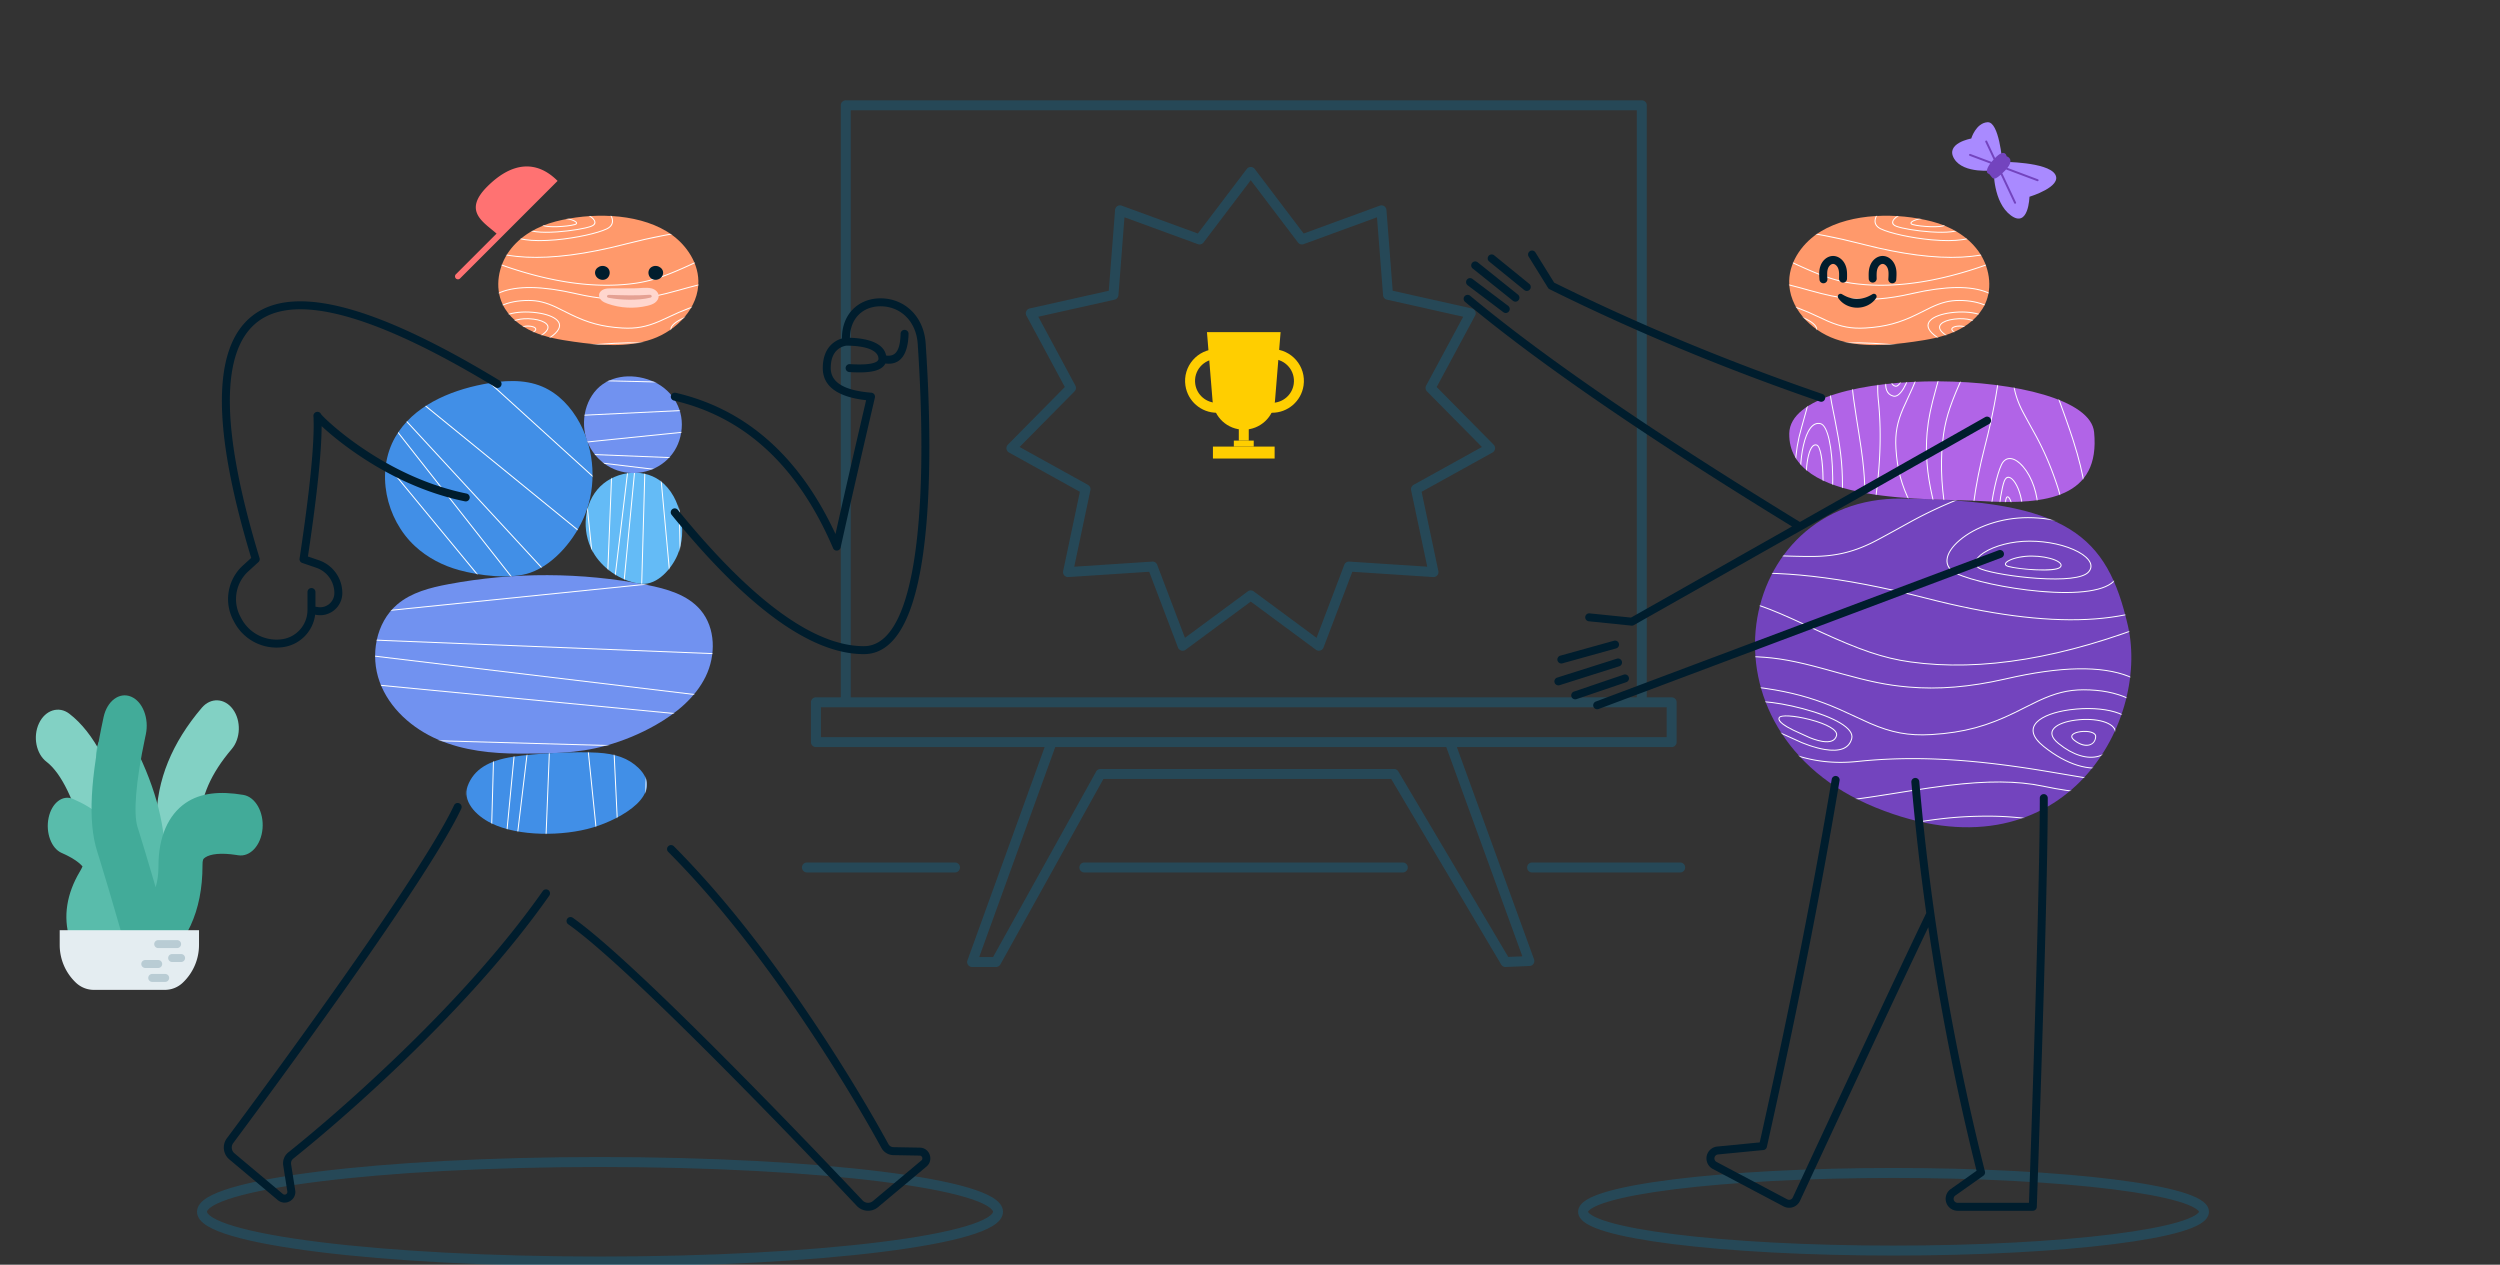 <svg viewBox="300 183.178 2512.5 1271.028" fill="none" xmlns="http://www.w3.org/2000/svg" overflow="visible" width="2512.5" height="1271.028"><rect x="300" y="183.178" width="2512.5" height="1271.028" fill="#333333" stroke="none"/><g id="Master/Duo/Presentation"><path id="Shadows" fill-rule="evenodd" clip-rule="evenodd" d="M508 1401c0-.61.611-2.68 5.733-5.81 4.78-2.92 12.154-5.91 22.118-8.86 19.854-5.86 48.83-11.21 84.926-15.72C692.9 1361.59 792.683 1356 903 1356c110.32 0 210.1 5.59 282.22 14.61 36.1 4.51 65.07 9.86 84.93 15.72 9.96 2.95 17.34 5.94 22.12 8.86 5.12 3.13 5.73 5.2 5.73 5.81 0 .61-.61 2.68-5.73 5.81-4.78 2.92-12.16 5.91-22.12 8.86-19.86 5.86-48.83 11.21-84.93 15.72-72.12 9.02-171.9 14.61-282.22 14.61-110.317 0-210.1-5.59-282.223-14.61-36.096-4.51-65.072-9.86-84.926-15.72-9.964-2.95-17.338-5.94-22.118-8.86-5.122-3.13-5.733-5.2-5.733-5.81zm395-55c-110.597 0-210.814 5.6-283.463 14.68-36.289 4.54-65.892 9.97-86.52 16.06-10.277 3.04-18.62 6.33-24.497 9.92-5.535 3.38-10.52 8.04-10.52 14.34 0 6.3 4.985 10.96 10.52 14.34 5.877 3.59 14.22 6.88 24.497 9.92 20.628 6.09 50.231 11.52 86.52 16.06C692.186 1450.4 792.403 1456 903 1456c110.6 0 210.81-5.6 283.46-14.68 36.29-4.54 65.9-9.97 86.52-16.06 10.28-3.04 18.62-6.33 24.5-9.92 5.53-3.38 10.52-8.04 10.52-14.34 0-6.3-4.99-10.96-10.52-14.34-5.88-3.59-14.22-6.88-24.5-9.92-20.62-6.09-50.23-11.52-86.52-16.06C1113.81 1351.6 1013.6 1346 903 1346zm996.95 58.59c-3.55-2.16-3.91-3.45-3.95-3.59.04-.14.4-1.43 3.95-3.59 3.6-2.21 9.25-4.51 16.99-6.8 15.4-4.55 37.93-8.71 66.06-12.23 56.2-7.02 133.98-11.38 220-11.38 86.02 0 163.8 4.36 220 11.38 28.13 3.52 50.66 7.68 66.06 12.23 7.74 2.29 13.39 4.59 16.99 6.8 3.55 2.16 3.91 3.45 3.95 3.59-.04.14-.4 1.43-3.95 3.59-3.6 2.21-9.25 4.51-16.99 6.8-15.4 4.55-37.93 8.71-66.06 12.23-56.2 7.02-133.98 11.38-220 11.38-86.02 0-163.8-4.36-220-11.38-28.13-3.52-50.66-7.68-66.06-12.23-7.74-2.29-13.39-4.59-16.99-6.8zM2203 1357c-86.3 0-164.51 4.37-221.24 11.46-28.32 3.54-51.48 7.78-67.66 12.56-8.05 2.38-14.66 4.98-19.37 7.85-4.36 2.67-8.73 6.59-8.73 12.13 0 5.54 4.37 9.46 8.73 12.13 4.71 2.87 11.32 5.47 19.37 7.85 16.18 4.78 39.34 9.02 67.66 12.56 56.73 7.09 134.94 11.46 221.24 11.46 86.3 0 164.51-4.37 221.24-11.46 28.32-3.54 51.48-7.78 67.66-12.56 8.05-2.38 14.66-4.98 19.37-7.85 4.36-2.67 8.73-6.59 8.73-12.13 0-5.54-4.37-9.46-8.73-12.13-4.71-2.87-11.32-5.47-19.37-7.85-16.18-4.78-39.34-9.02-67.66-12.56-56.73-7.09-134.94-11.46-221.24-11.46z" fill="#0089C5" fill-opacity=".25"/><g id="Background"><path id="Shape" fill-rule="evenodd" clip-rule="evenodd" d="M1950 284c2.69 0 4.88 2.122 5 4.783V884h25c2.69 0 4.88 2.122 5 4.783V929a4.997 4.997 0 01-4.78 4.995l-.22.005h-215.86l77.56 213.29c1.13 3.11-1.02 6.43-4.29 6.69l-.2.02-24 1c-1.76.07-3.42-.79-4.38-2.25l-.13-.2L1698.15 966h-289.21l-103.57 186.43a5.006 5.006 0 01-3.9 2.55l-.23.01-.24.01h-24c-3.4 0-5.79-3.31-4.77-6.51l.07-.19 77.57-214.3H1120a5.008 5.008 0 01-5-4.783V889a4.997 4.997 0 014.78-4.995l.22-.005h25V289a4.997 4.997 0 014.78-4.995l.22-.005h800zm-196.5 650h-392.99l-76.38 211h13.93l103.57-186.428a4.991 4.991 0 013.9-2.55l.23-.016.24-.006h295c1.69 0 3.26.852 4.18 2.256l.12.195 110.48 186.429 14.19-.59L1753.5 934zm221.5-40h-850v30h850v-30zm-30-600h-790v590h790V294zm-685.22 756c2.76 0 5 2.24 5 5 0 2.69-2.12 4.89-4.78 5h-149a5.002 5.002 0 01-.22-10h149zm728.79 0a5.002 5.002 0 01.21 10h-149c-2.76 0-5-2.24-5-5 0-2.69 2.13-4.88 4.79-5h149zm-278.79 0a5.002 5.002 0 01.22 10h-320.22c-2.76 0-5-2.24-5-5 0-2.69 2.13-4.88 4.79-5h320.21zm-156.76-697.021c1.95-2.577 5.78-2.637 7.82-.179l.14.179 49.2 64.9 76.48-27.999c2.98-1.091 6.16.832 6.65 3.898l.03.206.02.205 6.3 81.194 79.47 17.792c3.1.693 4.74 4.031 3.5 6.873l-.09.189-.1.187-38.59 71.711 57.23 57.933c2.23 2.252 1.81 5.938-.76 7.661l-.18.117-.19.11-71.24 39.46 16.83 79.682c.66 3.105-1.7 5.988-4.81 6.033l-.2-.001-.21-.01-81.26-5.319-28.92 76.131c-1.13 2.962-4.66 4.113-7.3 2.485l-.18-.115-.17-.124-65.49-48.411-65.49 48.411c-2.55 1.883-6.14.942-7.48-1.853l-.08-.194-.09-.199-28.92-76.131-81.26 5.319c-3.17.208-5.69-2.537-5.29-5.619l.03-.201.04-.202 16.83-79.682-71.24-39.46c-2.77-1.533-3.41-5.187-1.43-7.565l.15-.163.15-.16 57.23-57.933-38.59-71.711c-1.51-2.792-.06-6.22 2.9-7.141l.2-.058.21-.05 79.47-17.792 6.3-81.194c.24-3.165 3.32-5.267 6.31-4.434l.2.058.19.067 76.48 27.999 49.2-64.9zm3.98 11.297l-47.45 62.589a4.995 4.995 0 01-5.48 1.75l-.22-.075-73.75-27.002-6.08 78.304a5.009 5.009 0 01-3.45 4.374l-.22.064-.22.054-76.64 17.158 37.22 69.159a5 5 0 01-.53 5.537l-.15.176-.16.171-55.2 55.869 68.7 38.056a4.993 4.993 0 012.54 4.962l-.03.223-.04.222-16.23 76.843 78.37-5.129a4.998 4.998 0 014.82 2.8l.1.204.08.21 27.89 73.42 63.16-46.686a4.998 4.998 0 015.54-.269l.2.129.2.14 63.16 46.686 27.89-73.42a4.998 4.998 0 014.55-3.223h.22l.23.009 78.37 5.129-16.23-76.843a5.005 5.005 0 012.09-5.171l.19-.122.19-.114 68.7-38.056-55.2-55.869a4.993 4.993 0 01-1.04-5.463l.09-.212.11-.209 37.22-69.159-76.64-17.158c-2-.446-3.5-2.057-3.84-4.044l-.03-.223-.02-.225-6.08-78.304-73.75 27.002a5.01 5.01 0 01-5.41-1.316l-.15-.175-.14-.184-47.45-62.589z" fill="#0089C5" fill-opacity=".25"/></g><g id="Object" transform="translate(1480 508)"><g id="Object/Trophy"><path id="Rectangle" fill="#FFCE00" d="M39 124h62v12H39z"/><path id="Rectangle Copy 2" fill="#FFCE00" d="M60 118h20v6H60z"/><path id="Rectangle Copy 3" fill="#FFCE00" d="M65 98h10v20H65z"/><path id="Rectangle (Stroke)" fill-rule="evenodd" clip-rule="evenodd" d="M11.352 62.69C8.488 43.36 23.466 26 43.006 26h55.411c19.54 0 34.518 17.36 31.655 36.69C127.747 78.38 114.279 90 98.417 90h-55.41c-15.862 0-29.33-11.62-31.655-27.31zM43.006 36c-13.434 0-23.73 11.935-21.762 25.224C22.842 72.011 32.1 80 43.006 80h55.411c10.905 0 20.164-7.989 21.763-18.776C122.148 47.935 111.851 36 98.417 36h-55.41z" fill="#FFCE00"/><g id="Path 48 + Path 48 Mask"><path id="Mask" fill-rule="evenodd" clip-rule="evenodd" d="M33 9h74l-5.641 69.096C100.026 94.426 86.384 107 70 107S39.974 94.426 38.64 78.096L33 9z" fill="#FFCE00"/><mask id="mask0_203_66493700c577c-46f3-4d8e-8416-42cd3eff080a" style="mask-type:alpha" maskUnits="userSpaceOnUse" x="33" y="9" width="74" height="98" fill="#fff"><path id="Mask_2" fill-rule="evenodd" clip-rule="evenodd" d="M33 9h74l-5.641 69.096C100.026 94.426 86.384 107 70 107S39.974 94.426 38.64 78.096L33 9z" fill="#fff"/></mask></g></g></g><g id="Master/Character/Side" transform="translate(300 200)"><g id="Master/Character/Side"><g id="Bodies" transform="translate(297 340.421)"><g id="Bodies/Blue A"><g id="Patterns"><path id="Mask" fill-rule="evenodd" clip-rule="evenodd" d="M362.086 371.318c20.533-11.706 39.739-27.408 50.11-48.647 10.37-21.241 10.15-48.77-5.117-66.814-13.151-15.546-34.279-21.415-54.265-25.314-65.534-12.782-133.492-13.013-199.11-.676-18.345 3.449-37.26 8.239-51.472 20.34-21.575 18.369-27.406 51.264-17.673 77.876 9.733 26.612 32.793 46.9 58.836 58.066 25.523 10.943 53.708 13.934 81.247 13.983 29.781.054 58.464.047 87.431-8.027 17.434-4.858 34.288-11.823 50.013-20.787" fill="#7192F0"/><mask id="mask0_203_4091723898522-aa4a-4b7d-abe0-8c4b11905554" style="mask-type:alpha" maskUnits="userSpaceOnUse" x="80" y="220" width="340" height="181" fill="#fff"><path id="Mask_2" fill-rule="evenodd" clip-rule="evenodd" d="M362.086 371.318c20.533-11.706 39.739-27.408 50.11-48.647 10.37-21.241 10.15-48.77-5.117-66.814-13.151-15.546-34.279-21.415-54.265-25.314-65.534-12.782-133.492-13.013-199.11-.676-18.345 3.449-37.26 8.239-51.472 20.34-21.575 18.369-27.406 51.264-17.673 77.876 9.733 26.612 32.793 46.9 58.836 58.066 25.523 10.943 53.708 13.934 81.247 13.983 29.781.054 58.464.047 87.431-8.027 17.434-4.858 34.288-11.823 50.013-20.787" fill="#fff"/></mask><g mask="url(#mask0_203_4091723898522-aa4a-4b7d-abe0-8c4b11905554)"><g id="Patterns_2"><g id="Group" fill="#fff"><path id="Path 51" d="M527.949 211.503l.102.994-500 51-.102-.994 500-51z"/><path id="Path 52" d="M28.06 295.504l500 60-.12.992-500-60 .12-.992z"/><path id="Path 53" d="M28.048 325.502l500 48-.096.996-500-48 .096-.996z"/><path id="Path 54" d="M28.014 383.5l500 14-.028 1-500-14 .028-1z"/><path id="Path 59" d="M28.02 283.5l500 20-.04 1-500-20 .04-1z"/></g></g></g></g><g id="Patterns_3"><path id="Mask_3" fill-rule="evenodd" clip-rule="evenodd" d="M173 432.67c6.305-16.93 21.413-25.616 45.304-29.306 22.39-3.457 62.495-5.522 85.319-4.151 17.587 1.057 30.691 5.28 41.19 15.453 26.62 25.796-16.585 50.946-46.081 59.734-29.828 8.888-74.515 9.156-101.758-4.156-16.55-8.087-29.462-22.837-23.974-37.574" fill="#418FE7"/><mask id="mask1_203_4091723898522-aa4a-4b7d-abe0-8c4b11905554" style="mask-type:alpha" maskUnits="userSpaceOnUse" x="171" y="398" width="183" height="83" fill="#fff"><path id="Mask_4" fill-rule="evenodd" clip-rule="evenodd" d="M173 432.67c6.305-16.93 21.413-25.616 45.304-29.306 22.39-3.457 62.495-5.522 85.319-4.151 17.587 1.057 30.691 5.28 41.19 15.453 26.62 25.796-16.585 50.946-46.081 59.734-29.828 8.888-74.515 9.156-101.758-4.156-16.55-8.087-29.462-22.837-23.974-37.574" fill="#fff"/></mask><g mask="url(#mask1_203_4091723898522-aa4a-4b7d-abe0-8c4b11905554)"><g id="Patterns_4"><g id="Group_2" fill="#fff"><path id="Path 49" d="M358.072 209.012l-6.984 291-1-.024 6.984-291 1 .024z"/><path id="Path 50" d="M325.479 499.976l-.998.048-13.968-291 .998-.048 13.968 291z"/><path id="Path 51_2" d="M305.107 499.949l-.994.102-29.682-291 .994-.102 29.682 291z"/><path id="Path 52_2" d="M256.218 209.06l-34.92 291-.993-.12 34.92-291 .993.12z"/><path id="Path 53_2" d="M238.76 209.048l-27.936 291-.996-.096 27.936-291 .996.096z"/><path id="Path 54_2" d="M205.006 209.014l-8.148 291-1-.028 8.148-291 1 .028z"/><path id="Path 55" d="M176.486 499.954l-.996.092-26.772-291 .996-.092 26.772 291z"/><path id="Path 59_2" d="M263.206 209.02l-11.64 291-1-.04 11.64-291 1 .04z"/></g></g></g></g><g id="Patterns_5"><path id="Mask_5" fill-rule="evenodd" clip-rule="evenodd" d="M120.01 191.589c-29.395-27.218-39.704-74.804-19.772-109.555 17.713-30.884 53.796-46.476 88.754-53.226 19.605-3.785 40.571-5.315 58.958 2.468 16.478 6.973 29.303 20.922 37.754 36.693 15.002 27.997 16.957 62.653 5.199 92.159-9.386 23.551-30.178 49.485-54.889 58.197-20.176 7.114-51.822 2.816-71.726-2.633-16.365-4.482-31.793-12.543-44.278-24.103" fill="#418FE7"/><mask id="mask2_203_4091723898522-aa4a-4b7d-abe0-8c4b11905554" style="mask-type:alpha" maskUnits="userSpaceOnUse" x="89" y="25" width="210" height="198" fill="#fff"><path id="Mask_6" fill-rule="evenodd" clip-rule="evenodd" d="M120.01 191.589c-29.395-27.218-39.704-74.804-19.772-109.555 17.713-30.884 53.796-46.476 88.754-53.226 19.605-3.785 40.571-5.315 58.958 2.468 16.478 6.973 29.303 20.922 37.754 36.693 15.002 27.997 16.957 62.653 5.199 92.159-9.386 23.551-30.178 49.485-54.889 58.197-20.176 7.114-51.822 2.816-71.726-2.633-16.365-4.482-31.793-12.543-44.278-24.103" fill="#fff"/></mask><g mask="url(#mask2_203_4091723898522-aa4a-4b7d-abe0-8c4b11905554)"><g id="Patterns_6"><g id="Group_3" fill="#fff"><path id="Path 48" d="M590.465 263.074l-.693.722L229.148-82.687l.693-.72 360.624 346.481z"/><path id="Path 49_2" d="M212.178-65.715l345.068 362.039-.724.69L211.454-65.025l.724-.69z"/><path id="Path 50_2" d="M526.108 327.412l-.672.74L154.912-8.431l.672-.74 370.524 336.583z"/><path id="Path 51_3" d="M501.339 352.143l-.632.775-389.616-317.49.632-.776 389.616 317.491z"/><path id="Path 52_3" d="M88.466 58.065l311.127 395.98-.786.618L87.68 58.683l.786-.618z"/><path id="Path 53_3" d="M67.245 79.27l319.613 387.494-.772.636L66.474 79.905l.771-.636z"/><path id="Path 54_3" d="M26.21 120.256l343.655 363.453-.727.687L25.484 120.943l.727-.687z"/><path id="Path 55_2" d="M345.072 508.417l-.639.769-386.08-321.027.639-.769 386.08 321.027z"/><path id="Path 56" d="M304.087 549.453l-.693.721-360.625-346.483.693-.721 360.625 346.483z"/><path id="Path 57" d="M281.458 572.079l-.691.723-361.332-345.775.692-.723 361.331 345.775z"/><path id="Path 59_3" d="M96.925 49.55l339.411 367.695-.734.678L96.19 50.228l.735-.678z"/></g></g></g></g><g id="Patterns_7"><path id="Mask_7" fill-rule="evenodd" clip-rule="evenodd" d="M300.791 200.575c-12.796-19.615-12.563-47.55 2.37-65.59 14.934-18.041 44.182-23.039 63.1-9.233 11.372 8.3 18.063 21.818 20.838 35.62 2.616 13.016 2.024 26.89-3.191 39.1-5.816 13.615-20.106 30.401-36.169 29.018-18.349-1.581-37.016-13.689-46.948-28.915" fill="#64BBF6"/><mask id="mask3_203_4091723898522-aa4a-4b7d-abe0-8c4b11905554" style="mask-type:alpha" maskUnits="userSpaceOnUse" x="291" y="117" width="98" height="113" fill="#fff"><path id="Mask_8" fill-rule="evenodd" clip-rule="evenodd" d="M300.791 200.575c-12.796-19.615-12.563-47.55 2.37-65.59 14.934-18.041 44.182-23.039 63.1-9.233 11.372 8.3 18.063 21.818 20.838 35.62 2.616 13.016 2.024 26.89-3.191 39.1-5.816 13.615-20.106 30.401-36.169 29.018-18.349-1.581-37.016-13.689-46.948-28.915" fill="#fff"/></mask><g mask="url(#mask3_203_4091723898522-aa4a-4b7d-abe0-8c4b11905554)"><g id="Patterns_8"><g id="Group_4" fill="#fff"><path id="Path 51_4" d="M286.252 89.05l.995-.1 17.85 174.999-.995.102-17.85-175z"/><path id="Path 52_4" d="M315.653 263.94l21-175 .993.12-21 175-.993-.12z"/><path id="Path 53_4" d="M326.152 263.952l16.8-175 .995.096-16.8 175-.995-.096z"/><path id="Path 54_4" d="M346.45 263.986l4.9-175 1 .028-4.9 175-1-.028z"/><path id="Path 55_3" d="M363.602 89.046l.996-.092 16.1 175-.996.092-16.1-175z"/><path id="Path 56_2" d="M383.9 89.01l1-.02 3.5 175-1 .02-3.5-175z"/><path id="Path 59_4" d="M311.45 263.98l7-175 .999.04-7 175-.999-.04z"/></g></g></g></g><g id="Patterns_9"><path id="Mask_9" fill-rule="evenodd" clip-rule="evenodd" d="M298.869 96.947c-12.468-17.475-11.84-43.16 1.427-60.036 13.267-16.875 37.04-19.552 57.01-11.676 19.968 7.876 32.506 26.63 30.803 48.028-3.684 46.293-62.474 61.199-89.24 23.684" fill="#7192F0"/><mask id="mask4_203_4091723898522-aa4a-4b7d-abe0-8c4b11905554" style="mask-type:alpha" maskUnits="userSpaceOnUse" x="289" y="21" width="100" height="98" fill="#fff"><path id="Mask_10" fill-rule="evenodd" clip-rule="evenodd" d="M298.869 96.947c-12.468-17.475-11.84-43.16 1.427-60.036 13.267-16.875 37.04-19.552 57.01-11.676 19.968 7.876 32.506 26.63 30.803 48.028-3.684 46.293-62.474 61.199-89.24 23.684" fill="#fff"/></mask><g mask="url(#mask4_203_4091723898522-aa4a-4b7d-abe0-8c4b11905554)"><g id="Patterns_10"><g id="Group_5" fill="#fff"><path id="Path 49_3" d="M273.012 24.016l227 5.448-.024 1-227-5.448.024-1z"/><path id="Path 50_3" d="M499.976 49.44l.048 1-227 10.895-.048-.998 227-10.896z"/><path id="Path 51_5" d="M499.949 65.333l.102.994-227 23.154-.102-.994 227-23.154z"/><path id="Path 52_5" d="M273.06 103.47l227 27.24-.12.992-227-27.24.12-.992z"/><path id="Path 53_5" d="M273.048 117.088l227 21.792-.096.996-227-21.792.096-.996z"/><path id="Path 59_5" d="M273.02 98.018l227 9.08-.04 1-227-9.08.04-1z"/></g></g></g></g></g></g><g id="Upper/Side" transform="translate(0 235)"><g id="Upper/Side/Running"><path id="Combined Shape" fill-rule="evenodd" clip-rule="evenodd" d="M884.953 48l.706.005c23.517.333 42.869 18.06 44.647 45.455l.296 4.612c1.446 22.822 2.398 42.278 2.979 66.016l.104 4.528c.757 35.391.185 68.85-2.091 99.213l-.198 2.57c-2.984 37.959-8.563 69.114-17.199 91.952-10.547 27.891-25.676 43.236-45.991 43.236-53.209 0-117.426-46.785-193.211-139.98a4.003 4.003 0 01.579-5.63 4 4 0 015.629.579c74.388 91.477 136.908 137.027 187.003 137.027 31.131 0 49.224-47.846 55.408-130.352 2.351-31.359 2.868-66.126 1.967-102.947l-.12-4.669c-.627-23.085-1.633-42.424-3.14-65.636-1.503-23.163-17.369-37.696-36.775-37.97-17.956-.255-31.187 11.8-31.391 31.614 20.782.643 34.25 6.564 36.4 17.859 9.571 1.406 14.151-5.101 14.542-21.903a4 4 0 117.999.186c-.488 21.019-8.51 31.72-23.259 29.709-1.629 3.397-5.149 5.829-10.141 7.241-6.026 1.703-14.684 2.142-26.098 1.398a4.002 4.002 0 01.52-7.988l1.172.073c18.843 1.108 27.484-1.384 27.566-5.351v-.128c-.066-7.97-11.486-13.117-32.383-13.15l-.019.002a15.156 15.156 0 00-2.095.456 17.679 17.679 0 00-5.43 2.641c-4.996 3.61-8.026 9.729-8.026 19.451 0 14.106 12.959 22.47 40.798 24.716a4.002 4.002 0 013.575 4.898l-6.029 25.931c-11.941 51.484-21.406 93.061-28.395 124.727-.838 3.797-6.051 4.289-7.584.715-35.403-82.525-88.708-131.856-160.071-148.382a4.003 4.003 0 011.804-7.799c70.305 16.282 123.691 63.249 160.026 140.565l.631 1.357 2.549-11.397c6.499-28.969 14.582-64.278 24.251-105.927l3.987-17.152-.891-.103c-27.607-3.281-42.338-13.704-42.648-31.57l-.005-.579c0-12.256 4.233-20.803 11.343-25.94a25.574 25.574 0 017.348-3.678l.561-.169-.001-.441c.091-24.026 16.4-39.56 38.14-39.886l.661-.005zM254.61 64.805c41.86-31.406 124.147-9.048 247.533 65.819a4.004 4.004 0 011.346 5.498 4 4 0 01-5.496 1.346c-120.672-73.22-200.423-94.889-238.582-66.26-38.113 28.596-38.113 107.906 1.427 237.776a4.004 4.004 0 01-.974 3.971l-.158.152-10.203 9.307c-12.548 11.444-15.879 29.851-8.193 44.95l.236.457.933 1.773a40.04 40.04 0 0039.581 21.185l.695-.079c14.975-1.747 26.268-14.438 26.268-29.52v-18.011a4.001 4.001 0 017.997-.2l.005.2v14.681l2.096.389c7.768 1.439 15.231-3.694 16.669-11.464.159-.859.239-1.731.239-2.605a26.815 26.815 0 00-17.731-25.233l-.381-.134-14.193-4.867a4.002 4.002 0 01-2.658-4.384l.63-4.199c9.975-66.761 14.439-112.681 13.405-137.551l-.036-.812-.02-.097a3.961 3.961 0 01-.057-.475l-.01-.263a4.041 4.041 0 014.047-4.093c1.576 0 2.948.914 3.599 2.252l.093.208.249.291c.216.247.48.538.786.866l.387.41.544.563c1.696 1.741 3.974 3.92 6.633 6.319l.446.402c8.317 7.465 18.678 15.664 30.292 23.666 32.546 22.421 68.804 39.377 106.808 47.153a4.002 4.002 0 01-1.603 7.842c-39.163-8.013-76.375-25.415-109.743-48.403-11.901-8.198-22.531-16.61-31.098-24.3a209.86 209.86 0 01-2.282-2.078l-.892-.83-.002.598c-.179 26.023-4.462 67.372-12.84 124.18l-.928 6.243 11.038 3.787a34.82 34.82 0 0123.516 32.493l.003.446c0 1.363-.125 2.723-.373 4.063-2.221 11.996-13.649 19.96-25.631 17.941l-.363-.064-.939-.175-.042.332c-2.251 16.659-15.409 30.068-32.432 32.314l-.569.07-.202.024c-19.527 2.279-38.45-7.573-47.801-24.828l-.281-.525-.933-1.773c-9.588-18.224-5.797-40.583 9.189-54.628l.457-.423 8.338-7.606-.468-1.55c-38.876-129.296-38.862-209.774 1.384-241.578l1.245-.959z" fill="#001D2D"/></g></g><g id="Heads" transform="translate(501.137 165.421)"><g id="Heads/Wide"><g id="Patterns"><path id="Mask" fill-rule="evenodd" clip-rule="evenodd" d="M57.366 40.325c-18.192 4.708-35.599 14.438-46.655 29.66C-.346 85.204-4.097 106.33 3.883 123.37c5.985 12.779 17.776 22.118 30.68 27.784 12.903 5.666 26.976 8.038 40.924 10.023 26.308 3.745 53.811 6.178 78.878-2.653 25.067-8.833 46.983-31.869 46.373-58.485-.471-20.63-14.375-39.258-32.042-49.865-31.134-18.693-76.995-18.736-111.33-9.85" fill="#FF996B"/><mask id="mask0_203_43638adb7771f-24af-4b13-adc4-494de073d748" style="mask-type:alpha" maskUnits="userSpaceOnUse" x="-1" y="34" width="202" height="131" fill="#fff"><path id="Mask_2" fill-rule="evenodd" clip-rule="evenodd" d="M57.366 40.325c-18.192 4.708-35.599 14.438-46.655 29.66C-.346 85.204-4.097 106.33 3.883 123.37c5.985 12.779 17.776 22.118 30.68 27.784 12.903 5.666 26.976 8.038 40.924 10.023 26.308 3.745 53.811 6.178 78.878-2.653 25.067-8.833 46.983-31.869 46.373-58.485-.471-20.63-14.375-39.258-32.042-49.865-31.134-18.693-76.995-18.736-111.33-9.85" fill="#fff"/></mask><g mask="url(#mask0_203_43638adb7771f-24af-4b13-adc4-494de073d748)"><g id="Patterns_2"><g id="Group" fill="#fff"><path id="Path 7" d="M291.108 147.73c-35.75 43.173-65.366 64.782-88.925 64.782-7.616 0-15.277-.656-23.861-1.945l-1.463-.225c-3.434-.537-7.043-1.176-11.206-1.971l-3.403-.66-11.429-2.284c-24.929-4.967-41.023-7.066-61.773-7.066-15.405 0-29.59 1.81-49.244 5.66l-2.823.562c-2.73.554-13.7 2.777-16.864 3.377l-1.451.272c-5.461 1.012-9.787 1.664-13.665 2.025-9.927.924-16.84-.139-21.737-3.789l-.28-.214.614-.789c4.577 3.562 11.163 4.674 20.743 3.847l.567-.05c4.012-.374 8.518-1.063 14.294-2.147l3.122-.604c5.315-1.05 15.266-3.072 15.078-3.034l1.112-.221c20.284-4.01 34.765-5.895 50.534-5.895 20.157 0 35.934 1.973 59.577 6.612l14.083 2.809c.772.151 1.507.294 2.234.434l1.78.34c4.366.827 8.127 1.477 11.749 2.022 8.538 1.283 16.149 1.934 23.712 1.934 22.938 0 51.993-21.032 87.09-63.138l1.065-1.282.77.638z"/><path id="Path 10" d="M291.105 138.504c-19.734 23.45-42.973 39.5-69.708 48.143-9.303 3.008-20.641 3.799-34.998 2.794l-2.171-.162c-9.154-.717-16.385-1.694-34.336-4.537l-14.022-2.23c-8.929-1.401-15.069-2.285-21.614-3.086-23.686-2.899-42.256-3.055-58.754.304l-.784.163c-36.693 7.751-60.54 4.588-71.5-9.602l-.329-.433.803-.596c10.402 14.012 33.629 17.343 69.722 9.882l1.097-.229c16.296-3.443 34.527-3.442 57.617-.75l2.249.269c6.886.842 13.321 1.776 23.007 3.304l15.711 2.497c16.515 2.594 23.294 3.462 32.513 4.147 14.65 1.088 26.136.335 35.481-2.686 26.251-8.487 49.11-24.165 68.581-47.044l.67-.792.765.644z"/><path id="Path 11" d="M290.751 125.993l-.056.998c-14.668-.815-26.248 3.123-42.829 12.872l-1.769 1.05c-.591.353-1.206.723-1.871 1.126l-6.374 3.881c-12.252 7.442-19.974 11.438-29.331 14.58-11.823 3.97-24.15 5.446-38.068 4.111l-.91-.091c-34.446-3.591-68.555-1.447-108.733 4.831l-2.802.444c-8.039 1.299-27.556 4.647-30.985 5.181-18.447 2.871-33.079-3.208-43.817-18.207l-.324-.457.818-.575c10.44 14.867 24.618 20.968 42.612 18.335l.557-.084c3.51-.547 23.973-4.059 31.593-5.279l.56-.089c40.42-6.401 74.686-8.683 109.224-5.238l1.401.143c14.147 1.475 26.61.038 38.556-3.973 8.724-2.93 16.029-6.616 27.024-13.215l8.876-5.392c.777-.47 1.489-.896 2.183-1.309l.346-.205c16.88-10.009 28.659-14.16 43.473-13.471l.646.033z"/><path id="Path 12" fill-rule="evenodd" clip-rule="evenodd" d="M38.232 131.534c9.525 1.232 17.242 3.995 20.967 7.778 4.372 4.441 3.128 9.949-4.271 15.872-14.462 11.577-28.714 15.634-39.956 12.395-10.349-2.981-16.81-11.935-16.81-23.244 0-10.495 19.29-15.49 40.07-12.801zm-22.983 35.084c10.897 3.14 24.826-.825 39.054-12.215 6.984-5.591 8.078-10.433 4.183-14.39-3.53-3.587-11.06-6.281-20.383-7.488-20.224-2.617-38.94 2.23-38.94 11.81 0 10.871 6.173 19.428 16.086 22.283z"/><path id="Path 12_2" fill-rule="evenodd" clip-rule="evenodd" d="M35.18 137.993c6.03.788 10.921 2.556 13.3 4.998 2.836 2.91 2.027 6.529-2.703 10.354-9.142 7.393-18.17 9.989-25.308 7.912-6.592-1.918-10.708-7.682-10.708-14.948 0-6.836 12.243-10.039 25.419-8.316zm-14.431 22.304c6.79 1.976 15.492-.527 24.4-7.729 4.318-3.493 4.98-6.453 2.615-8.88-2.186-2.242-6.886-3.942-12.714-4.704-12.622-1.65-24.289 1.402-24.289 7.325 0 6.831 3.832 12.197 9.988 13.988z"/><path id="Path 12_3" fill-rule="evenodd" clip-rule="evenodd" d="M31.942 145.106c2.324.299 4.216.971 5.169 1.931 1.216 1.226.864 2.773-1.041 4.287-6.933 5.508-14.012 3.484-14.012-2.841 0-2.702 4.415-3.939 9.307-3.443l.577.066zm-8.884 3.377c0 5.373 6.043 7.1 12.39 2.058 1.487-1.182 1.687-2.059.953-2.799-.76-.766-2.464-1.371-4.586-1.644-4.559-.585-8.757.494-8.757 2.385z"/><path id="Path 13" d="M290.746 116.149l-.047.999-2.589-.115c-27.025-1.136-48.96.049-67.313 3.256-14.771 2.582-26.461 6.237-38.844 11.601l-.954.416c-3.276 1.438-15.893 7.362-19.088 8.736-12.923 5.556-23.442 7.726-37.846 6.868-20.361-1.213-34.626-5.358-51.13-13.334l-1.19-.582c-2.14-1.067-11.339-5.706-14.09-6.988-9.984-4.651-17.932-6.782-27.635-6.782-20.934 0-36.25 6.956-46.005 20.866l-.312.451-.825-.565c9.937-14.501 25.67-21.752 47.142-21.752 9.626 0 17.556 2.063 27.32 6.536l.737.34c2.98 1.389 13.432 6.669 14.47 7.176 16.747 8.184 31.021 12.411 51.577 13.636 13.963.831 24.204-1.21 36.657-6.475l.735-.314c3.176-1.366 15.788-7.287 19.081-8.733 12.809-5.622 24.794-9.423 40.028-12.086 18.72-3.271 41.132-4.446 68.819-3.215l1.302.06z"/><path id="Path 14" fill-rule="evenodd" clip-rule="evenodd" d="M203.592 130.854c17.879-4.721 34.61-5.996 36.545-2.124 1.231 2.465-.531 5.251-4.659 8.354-2.843 2.137-6.755 4.389-11.651 6.814l-.204.1c-3.129 1.538-9.624 4.472-12.977 5.986a285.78 285.78 0 00-2.017.915l-.607.298c-5.045 2.458-12.035 4.952-18.056 5.936-9.204 1.504-15.438-.509-17.166-7.135-1.738-6.667 10.566-13.652 29.617-18.829l1.175-.315zm20.392 11.849c4.565-2.286 8.225-4.413 10.894-6.419 3.775-2.837 5.296-5.243 4.364-7.107-1.583-3.168-18.172-1.904-35.394 2.644l-.571.152c-18.765 5.027-31.038 11.909-29.509 17.773 1.561 5.986 7.278 7.831 16.037 6.4 6.122-1 13.307-3.607 18.303-6.106.122-.061.955-.438 2.191-.996 3.311-1.496 9.511-4.298 12.67-5.839l1.015-.502z"/><path id="Path 14_2" fill-rule="evenodd" clip-rule="evenodd" d="M198.776 137.715c9.688-2.544 18.641-3.222 19.755-1.005.728 1.449-.269 3.017-2.553 4.724-1.531 1.144-3.627 2.344-6.25 3.636l-.328.159c-1.747.843-5.018 2.312-6.724 3.078-.506.228-.875.393-1.024.462l-.507.245c-2.696 1.288-6.364 2.578-9.539 3.094-5.011.814-8.455-.291-9.416-3.955-.973-3.712 5.554-7.431 15.73-10.209l.856-.229zm11.45 5.987c2.136-1.089 3.866-2.107 5.153-3.069 1.93-1.442 2.684-2.628 2.258-3.474-.739-1.47-9.057-.886-17.799 1.315l-.808.208c-10.028 2.633-16.641 6.285-15.873 9.217.793 3.024 3.722 3.964 8.289 3.222 3.239-.526 7.049-1.901 9.694-3.216.067-.034.521-.238 1.192-.539 1.854-.833 5.364-2.411 6.954-3.194l.94-.47z"/><path id="Path 15" d="M290.872 107.557l-.298.955c-21.846-6.822-40.498-9.45-58.074-8.709l-1.422.067c-12.728.653-23.65 2.798-40.376 7.362l-2.217.609-7.333 2.041c-18.491 5.121-28.778 7.358-42.084 8.564l-.636.057c-18.108 1.585-37.226.212-59.375-4.788l-1.19-.271c-66.695-15.37-100.372-2.192-101.433 39.468l-.022 1.271-1-.009c.41-43.039 34.095-57.072 100.653-42.165l2.027.46c22.555 5.198 41.928 6.642 60.253 5.038l1.26-.115c12.723-1.193 22.808-3.377 40.412-8.233l8.536-2.374 1.889-.519c17.411-4.75 28.578-6.894 42.016-7.462 17.394-.734 35.825 1.809 57.301 8.408l1.113.345z"/><path id="Path 16" d="M304.025 88.034l-.781.625c-15.734-19.68-32.259-27.193-51.769-25.395-8.265.762-17.07 3.153-27.508 7.23l-1.302.514c-3.495 1.393-7.191 2.975-11.443 4.882l-2.437 1.1a887.224 887.224 0 00-3.956 1.815l-10.064 4.668c-25.067 11.589-40.241 17.095-57.69 19.52-43.921 6.104-94.663-2.291-152.225-25.174l-1.746-.698.373-.928c58.132 23.35 109.285 31.949 153.461 25.809l1.219-.175c16.618-2.464 31.433-7.852 55.311-18.857l11.884-5.507a682.736 682.736 0 013.836-1.753l2.419-1.088c4.458-1.99 8.314-3.621 11.996-5.06 10.518-4.108 19.409-6.522 27.781-7.293 19.656-1.812 36.366 5.678 52.163 25.171l.478.594z"/><path id="Path 17" d="M298.361 62.694l-.52.854c-12.336-7.513-25.416-12.286-46.751-14.465-30.53-3.117-70.584.917-122.228 14.12l-1.568.402C50.054 83.538-4.498 81.117-36.356 56.272l-.958-.76.628-.778c31.096 25.054 84.896 27.91 161.404 8.498l2.326-.595c52.51-13.55 93.182-17.71 124.148-14.548 21.194 2.164 34.344 6.885 46.65 14.29l.519.315z"/><path id="Path 18" fill-rule="evenodd" clip-rule="evenodd" d="M64.453 12.786c16.597 0 32.628 5.682 42.519 14.117 9.587 8.174 10.869 16.988 1.969 21.287-9.115 4.404-30.415 9.115-50.285 10.996l-1.384.127c-24.22 2.138-41.887-.133-47.33-7.587-12.18-16.676 18.925-38.94 54.51-38.94zm-6.581 45.469c19.957-1.826 41.54-6.572 50.634-10.965 8.09-3.908 6.935-11.852-2.182-19.627-9.708-8.277-25.508-13.877-41.871-13.877-34.923 0-65.17 21.65-53.704 37.35 5.144 7.045 22.583 9.286 46.435 7.18l.688-.061z"/><path id="Path 18_2" fill-rule="evenodd" clip-rule="evenodd" d="M63.346 27.312c11.114 0 21.852 2.875 28.49 7.15 6.546 4.217 7.461 8.973 1.288 11.225-6.052 2.209-20.108 4.568-33.302 5.535l-1.274.09c-16.245 1.083-28.056-.064-31.747-3.882-4.044-4.182-1.313-9.315 6.34-13.453 7.558-4.086 18.795-6.665 30.205-6.665zM59.113 50.27c13.292-.93 27.623-3.316 33.668-5.522 5.19-1.894 4.476-5.603-1.487-9.444-6.469-4.167-17.019-6.992-27.948-6.992-11.251 0-22.325 2.542-29.729 6.545-7.16 3.872-9.531 8.327-6.097 11.878 3.306 3.42 14.485 4.582 29.79 3.653l1.803-.118z"/><path id="Path 18_3" fill-rule="evenodd" clip-rule="evenodd" d="M76.034 39.197c1.558.766 2.533 1.6 2.75 2.456.263 1.045-.553 1.833-2.166 2.282-7.952 2.215-28.813 3.276-32.206.598-1.116-.881-1.318-1.987-.581-3.044.622-.891 1.903-1.734 3.703-2.477 3.675-1.517 9.125-2.471 14.657-2.471 5.393 0 10.606 1.065 13.843 2.656zm-31.002 4.551c3.044 2.403 23.672 1.353 31.318-.776l.196-.058c1.007-.31 1.355-.67 1.268-1.016-.123-.488-.906-1.157-2.22-1.803-3.091-1.52-8.155-2.554-13.403-2.554-5.408 0-10.73.932-14.276 2.396-1.639.676-2.775 1.423-3.264 2.124-.425.61-.331 1.125.38 1.687z"/><path id="Path 19" d="M304.057 51.163l-.843.538c-5.024-7.87-14.775-12.292-29.549-14.18l-.655-.081c-11.441-1.39-21.901-1.357-46.839-.393l-7.002.268c-8.396.31-14.335.457-20.132.465h-.544c-14.538 0-25.122-2.468-36.866-8.021l-.679-.324c-5.093-2.45-24.191-13.15-26.796-14.53-12.864-6.816-25.579-12.44-41.303-17.86a346.97 346.97 0 00-5.187-1.741C45.665-18.435 7.888-4.98-25.756 35.739l-1.018 1.242-.776-.63C6.596-5.64 45.133-19.662 87.973-5.648a355.23 355.23 0 015.202 1.747c15.324 5.282 27.806 10.76 40.339 17.339l1.47.778c3.676 1.988 21.528 11.974 26.398 14.317 11.661 5.61 22.048 8.15 36.286 8.244l1.91.001c5.071-.015 10.308-.137 17.26-.38l15.193-.571c20.835-.742 30.536-.665 41.099.619 15.185 1.845 25.335 6.293 30.693 14.357l.234.358z"/></g></g></g></g></g></g><g id="Eyes" transform="translate(582 235.421)"><g id="Eyes/Tiny"><path id="Fill 1" d="M75.53 28.9c3.189.532 6.683-1.098 8.139-3.984C86.888 18.535 79.472 13 73.598 15.7c-6.168 2.837-4.678 12.1 1.932 13.2" fill="#001D2D"/><path id="Fill 4" d="M24.92 28.9c-3.19.532-6.684-1.098-8.14-3.984C13.56 18.535 20.976 13 26.85 15.7c6.168 2.836 4.68 12.099-1.93 13.2" fill="#001D2D"/><path id="Fill 5" fill-rule="evenodd" clip-rule="evenodd" d="M32.592 37.556c-2.547.002-5.157.015-7.547.877-2.391.86-4.558 2.759-4.973 5.22-.38 2.251.783 4.549 2.497 6.096 1.713 1.545 3.914 2.46 6.106 3.237 12.753 4.517 26.878 5.246 40.046 2.065 2.638-.637 5.294-1.455 7.477-3.037 2.184-1.582 3.845-4.06 3.801-6.72-.063-3.821-3.633-6.885-7.43-7.766-5.151-1.195-11.83.013-17.208.002-7.59-.014-15.18.017-22.77.026" fill="#FFD6CE"/><path id="Fill 6" fill-rule="evenodd" clip-rule="evenodd" d="M30.088 44.086l10.259.3c3.408.084 6.809.173 10.203.185 3.393.035 6.778-.001 10.15-.08 3.372-.091 6.724-.251 10.077-.482l.029-.002c1.104-.077 2.082.524 2.185 1.34.088.697-.488 1.325-1.343 1.544-3.423.876-6.97 1.38-10.511 1.696-3.547.324-7.105.427-10.65.411-3.544-.042-7.078-.201-10.586-.528-3.507-.32-6.994-.773-10.416-1.464l-.005-.001c-1.07-.216-1.7-1.033-1.409-1.825.25-.68 1.103-1.12 2.017-1.094" fill="#E5A193"/></g></g><g id="Lower/Side" transform="translate(0 700)"><g id="Lower/Side/Walking"><path id="Legs" fill-rule="evenodd" clip-rule="evenodd" d="M552.038 183.301a4 4 0 00-.977-5.574 4.004 4.004 0 00-5.576.977c-39.159 55.777-91.196 113.462-150.898 170.406-38.608 36.824-74.612 67.928-103.118 90.852l-1.754 1.408a13.992 13.992 0 00-5.072 13.11l4.125 26.114.021.166c.246 2.419-2.605 3.969-4.509 2.369l-48.64-40.872-.206-.179a7.575 7.575 0 01-1.003-10.149c34.013-45.692 73.637-99.969 111.598-153.743l3.16-4.48c58.615-83.193 99.342-145.69 114.439-177.934a4.004 4.004 0 00-7.251-3.391c-14.521 31.014-53.808 91.476-110.256 171.777l-3.477 4.941c-36.767 52.183-75.306 105.094-108.922 150.368l-5.713 7.685c-4.927 6.619-3.839 15.924 2.48 21.231l48.639 40.872.23.188c7.615 6.083 18.855-.37 17.317-10.098l-4.125-26.115-.033-.245a5.99 5.99 0 012.205-5.371c28.943-23.186 65.805-54.957 105.391-92.715l1.8-1.719c59.298-56.718 111.015-114.174 150.125-169.879zm125.179-49.639a4.001 4.001 0 00-5.659-.006 4.004 4.004 0 00-.006 5.661c48.13 48.25 95.902 109.513 141.614 178.196 29.255 43.958 53.437 84.432 71.019 116.334l1.629 2.966a13.994 13.994 0 0012.029 7.272l26.434.472.168.008c2.424.178 3.456 3.254 1.549 4.852l-48.697 40.803-.212.172a7.575 7.575 0 01-10.169-.774c-40.177-42.582-88.256-92.575-135.891-140.49l-4.285-4.304c-69.635-69.893-122.524-119.237-151.074-139.294a4 4 0 00-5.574.975 4.005 4.005 0 00.975 5.577c28.593 20.087 82.905 70.895 154.284 142.692l1.929 1.941c44.373 44.674 89.045 91.055 127.24 131.437l6.577 6.961c5.662 6.002 15.014 6.545 21.339 1.244l48.696-40.803.226-.193c7.313-6.444 2.909-18.633-6.938-18.808l-26.434-.473-.248-.009a5.99 5.99 0 01-4.906-3.105c-17.448-31.872-41.693-72.662-71.175-117.134l-1.83-2.756c-45.979-69.084-94.057-130.738-142.61-179.414z" fill="#001D2D"/></g></g><g id="Head Accesory" transform="scale(-1 1) rotate(45 -208.97 -563.98)"><g id="Head Accesory/Cap"><path id="Fill 1" fill-rule="evenodd" clip-rule="evenodd" d="M111.985 154C77.141 154 58 169.852 58 199.969v.001h138.699a2.97 2.97 0 000-5.939h-57.877C139.985 176.21 146.829 154 111.985 154" fill="#FF7272"/></g></g></g></g><g id="Master/Character/Side" transform="matrix(-1 0 0 1 2800 200)"><g id="Master/Character/Side"><g id="Bodies" transform="translate(297 340.421)"><g id="Bodies/Purple B"><g id="Patterns"><path id="Mask" fill-rule="evenodd" clip-rule="evenodd" d="M317.963 454.34c186.973-75.997 141.517-311.921-26.058-310.528-167.574 1.393-206.695 37.701-227.436 127.757-22.704 98.585 66.52 258.767 253.494 182.771" fill="#7344BE"/><mask id="mask0_203_421189d36df47-717e-4525-ad56-167bad04b6f0" style="mask-type:alpha" maskUnits="userSpaceOnUse" x="61" y="143" width="379" height="332" fill="#fff"><path id="Mask_2" fill-rule="evenodd" clip-rule="evenodd" d="M317.963 454.34c186.973-75.997 141.517-311.921-26.058-310.528-167.574 1.393-206.695 37.701-227.436 127.757-22.704 98.585 66.52 258.767 253.494 182.771" fill="#fff"/></mask><g mask="url(#mask0_203_421189d36df47-717e-4525-ad56-167bad04b6f0)"><g id="Patterns_2"><g id="Group" fill="#fff"><path id="Path 7" d="M323.323 478.547l-17.796-3.557c-40.1-7.985-66.157-11.412-99.379-11.489L205 463.5c-25.332 0-48.632 3.004-81.119 9.396l-27.668 5.554a516.61 516.61 0 01-3.379.657l-2.672.5c-8.435 1.556-15.196 2.581-21.258 3.17l-.624.059c-16.146 1.502-27.348-.236-35.241-6.177l-.346-.264.614-.79c7.666 5.963 18.726 7.738 34.88 6.236l1.248-.122c5.87-.595 12.428-1.598 20.548-3.096l4.218-.798c7.425-1.445 26.362-5.288 26.86-5.39l3.921-.774c31.445-6.146 54.322-9.081 79.002-9.159L205 462.5c33.467 0 59.505 3.343 99.343 11.236l16.982 3.396c1.949.387 3.699.731 5.382 1.058l3.728.717c7.462 1.419 13.829 2.526 19.953 3.445 13.901 2.088 26.296 3.148 38.612 3.148 37.427 0 84.746-34.23 141.88-102.733l1.735-2.086.77.638C475.297 451.425 427.194 486.5 389 486.5c-12.37 0-24.813-1.065-38.76-3.159l-1.681-.256c-5.907-.913-12.105-2.007-19.336-3.391l-3.681-.712c-.72-.14-1.456-.285-2.219-.435z"/><path id="Path 10" d="M533.382 366.322c-32.059 38.07-69.804 64.124-113.228 78.154-15.155 4.896-33.656 6.168-57.12 4.504l-2.155-.159c-15.743-1.2-27.533-2.798-58.966-7.785l-19.104-3.04c-14.845-2.338-24.977-3.81-35.571-5.122l-1.201-.148c-38.739-4.738-69.078-4.972-96.046.578l-.888.185c-59.57 12.576-98.242 7.45-115.974-15.49l-.53-.701.802-.596c17.012 22.9 54.9 28.331 113.707 16.182l1.789-.373c26.724-5.642 56.665-5.586 94.713-1.084l3.751.455c10.806 1.338 21.129 2.842 36.447 5.259l20.343 3.237c30.536 4.833 41.972 6.345 57.87 7.526 23.863 1.772 42.581.545 57.825-4.38 42.81-13.831 80.078-39.398 111.811-76.712l.96-1.134.765.644z"/><path id="Path 11" d="M533.028 346.501l-.056.998c-23.791-1.322-42.598 5.015-69.363 20.688l-2.492 1.472a760.892 760.892 0 00-5.592 3.367l-8.676 5.283-2.631 1.591c-18.406 11.073-30.499 17.208-45.009 22.078-19.288 6.472-39.403 8.859-62.14 6.632l-1.121-.113c-56.243-5.858-111.926-2.329-177.583 7.958l-5.643.902c-13.956 2.278-43.306 7.306-48.645 8.137-29.886 4.649-53.565-5.184-70.96-29.466l-.526-.741.818-.575c17.052 24.266 40.233 34.231 69.622 29.929l1.496-.231c7.324-1.17 40.461-6.852 51.689-8.629 65.937-10.435 121.795-14.133 178.129-8.453l1.707.175c23.054 2.401 43.368.06 62.839-6.474 14.877-4.992 27.216-11.332 46.555-23.039l10.593-6.445a622.638 622.638 0 015.412-3.247l1.658-.976c26.643-15.602 45.505-22.025 69.185-20.86l.734.039z"/><path id="Path 12" fill-rule="evenodd" clip-rule="evenodd" d="M122.314 355.504c15.428 1.995 27.92 6.464 33.917 12.551 6.962 7.067 4.985 15.812-6.919 25.335-23.447 18.758-46.524 25.323-64.7 20.09C67.917 408.674 57.5 394.245 57.5 376c0-16.772 31.191-24.844 64.814-20.496zm-37.426 57.015c17.832 5.134 40.587-1.339 63.8-19.909 11.489-9.192 13.315-17.271 6.831-23.853-5.628-5.713-17.367-10.024-31.957-12.076l-1.376-.185C89.119 352.22 58.5 360.144 58.5 376c0 17.807 10.13 31.839 26.388 36.519z"/><path id="Path 12_2" fill-rule="evenodd" clip-rule="evenodd" d="M117.35 366.002c9.744 1.273 17.639 4.126 21.448 8.032 4.465 4.579 3.195 10.255-4.369 16.368-14.795 11.957-29.375 16.147-40.876 12.803-10.583-3.078-17.189-12.322-17.189-23.996 0-10.825 19.731-15.984 40.986-13.207zm-23.517 36.242c11.153 3.244 25.407-.853 39.967-12.619 7.153-5.781 8.276-10.797 4.282-14.893-3.615-3.708-11.32-6.492-20.861-7.738-20.702-2.705-39.857 2.303-39.857 12.215 0 11.239 6.321 20.084 16.469 23.035z"/><path id="Path 12_3" fill-rule="evenodd" clip-rule="evenodd" d="M112.086 377.564c3.716.477 6.735 1.549 8.224 3.049 1.827 1.841 1.302 4.146-1.666 6.503-5.621 4.463-11.188 6.034-15.607 4.772-4.105-1.173-6.673-4.704-6.673-9.145 0-4.278 7.576-6.224 15.722-5.179zm-14.722 5.179c0 9.03 10.152 11.931 20.658 3.589 2.55-2.025 2.923-3.659 1.578-5.014-1.295-1.305-4.126-2.31-7.642-2.762-7.588-.973-14.594.826-14.594 4.187z"/><path id="Path 13" d="M533.023 330.5l-.046.999-2.982-.134c-44.54-1.935-80.623-.021-110.775 5.245-24.216 4.23-43.35 10.232-63.668 19.059l-1.948.857c-6.147 2.746-24.08 11.148-29.711 13.612l-.513.223c-20.975 9.012-38.036 12.529-61.41 11.138-33.233-1.978-56.461-8.762-83.44-21.836l-1.108-.54c-2.391-1.181-18.212-9.163-23.149-11.479l-.197-.092C137.802 339.974 124.833 336.5 109 336.5c-34.165 0-59.183 11.364-75.108 34.09l-.48.693-.824-.566C48.687 347.239 74.178 335.5 109 335.5c15.705 0 28.624 3.384 44.607 10.733l1.293.601c5.313 2.507 21.48 10.668 23.127 11.472 27.272 13.32 50.526 20.202 84.003 22.195 23.207 1.381 40.115-2.104 60.955-11.059l1.103-.482c6.5-2.88 24.907-11.508 29.933-13.713 20.81-9.129 40.278-15.299 65.027-19.622 30.563-5.338 67.185-7.239 112.479-5.193l1.496.068z"/><path id="Path 14" fill-rule="evenodd" clip-rule="evenodd" d="M391.372 354.392c28.873-7.62 56.039-9.688 59.075-3.616 1.91 3.819-.881 8.229-7.484 13.189-4.31 3.237-10.141 6.641-17.383 10.287l-1.518.758c-4.935 2.443-15.82 7.357-21.406 9.879-1.69.763-2.895 1.307-3.303 1.497l-.753.37c-8.198 4.02-19.666 8.129-29.519 9.737-14.83 2.422-24.807-.797-27.565-11.367-2.812-10.782 17.984-22.324 49.856-30.734zm33.006 19.345c7.542-3.765 13.583-7.266 17.984-10.572 6.251-4.694 8.8-8.723 7.191-11.941-2.685-5.369-29.71-3.311-57.925 4.134l-.934.249c-30.713 8.222-50.767 19.465-48.21 29.267 2.59 9.929 12.051 12.981 26.435 10.633 9.993-1.632 21.707-5.879 29.857-9.954l.077-.037c.357-.168 1.635-.745 3.456-1.568 5.448-2.46 15.758-7.115 20.841-9.604l1.228-.607z"/><path id="Path 14_2" fill-rule="evenodd" clip-rule="evenodd" d="M384.491 365.297c15.186-3.877 29.151-4.864 30.818-1.549 1.089 2.167-.456 4.595-4.061 7.287-2.47 1.845-5.865 3.788-10.115 5.879-2.642 1.3-8.467 3.915-11.437 5.249-.885.397-1.516.68-1.735.781l-.57.278c-4.378 2.115-10.427 4.258-15.642 5.104-8.011 1.301-13.451-.444-14.961-6.199-1.555-5.925 9.607-12.085 26.752-16.584l.951-.246zm16.768 10.439c3.934-1.96 7.09-3.783 9.391-5.502 3.25-2.427 4.552-4.473 3.765-6.037-1.307-2.599-14.843-1.658-29.227 1.956l-1.394.358c-16.509 4.331-27.362 10.321-26.039 15.362 1.342 5.115 6.267 6.695 13.834 5.466 5.302-.861 11.528-3.105 15.855-5.256.106-.053.832-.379 1.907-.862 2.79-1.253 7.936-3.563 10.738-4.911l1.17-.574z"/><path id="Path 15" d="M533.149 316.523l-.298.954c-35.563-11.099-65.935-15.376-94.557-14.168l-1.62.073c-20.989 1.018-38.837 4.493-66.282 11.971l-4.985 1.372-9.815 2.733c-30.758 8.533-47.603 12.211-69.582 14.181l-.719.064c-29.559 2.586-60.778.322-96.99-7.893l-1.413-.323c-108.637-25.019-163.62-3.515-165.352 64.444l-.036 2.074-1-.01c.67-70.406 56.346-92.877 166.612-67.482 36.243 8.347 67.445 10.743 96.943 8.292l1.149-.098c21.3-1.864 37.627-5.291 66.195-13.129l15.517-4.308 3.217-.883c28.213-7.687 46.329-11.158 68.119-12.077 28.398-1.198 58.501 2.979 93.625 13.818l1.272.395z"/><path id="Path 16" d="M554.391 284.688l-.781.624c-25.653-32.066-52.631-44.323-84.469-41.391-13.476 1.241-27.824 5.134-44.824 11.771l-1.511.594c-6.072 2.405-12.493 5.152-19.976 8.517l-4.322 1.957c-1.483.675-3.024 1.382-4.7 2.155l-17.003 7.879-4.813 2.212c-37.906 17.32-61.718 25.711-88.923 29.489-71.374 9.913-153.846-3.723-247.416-40.897l-2.84-1.134.373-.928c94.592 37.97 177.84 51.956 249.745 41.969 27.933-3.88 52.306-12.655 92.24-31.058l16.495-7.645c3.351-1.549 6.137-2.825 8.858-4.056l2.828-1.274c7.718-3.458 14.315-6.258 20.601-8.712 17.08-6.668 31.514-10.584 45.096-11.835 31.861-2.934 58.937 9.194 84.565 40.799l.777.964z"/><path id="Path 17" d="M545.26 243.573l-.52.854c-8.522-5.187-16.102-9.023-26.333-12.754-14.007-5.108-30.38-8.816-49.833-10.801-49.692-5.07-114.872 1.49-198.897 22.957l-2.552.655C141.588 276.859 52.959 272.929 1.242 232.622l-1.556-1.233.627-.778c51.18 41.21 140.033 45.536 266.562 12.905 85.367-22.016 151.478-28.773 201.801-23.638 19.534 1.993 35.988 5.719 50.073 10.855 9.969 3.636 17.442 7.372 25.684 12.339l.827.501z"/><path id="Path 18" fill-rule="evenodd" clip-rule="evenodd" d="M165 162.5c26.919 0 52.919 9.209 68.949 22.869 15.445 13.162 17.49 27.216 3.268 34.081-15.129 7.304-51.013 15.144-83.923 18.048-39.276 3.466-67.938-.216-76.698-12.203C57.012 198.495 107.331 162.5 165 162.5zm-11.794 74.002c32.8-2.894 68.577-10.711 83.577-17.952 13.411-6.475 11.493-19.658-3.482-32.419C217.455 172.627 191.686 163.5 165 163.5c-57.005 0-106.467 35.382-87.596 61.205 8.46 11.578 36.894 15.23 75.802 11.797z"/><path id="Path 18_2" fill-rule="evenodd" clip-rule="evenodd" d="M163.2 186.11c18.017 0 35.422 4.657 46.166 11.573 10.463 6.735 11.889 14.138 2.157 17.687-9.905 3.612-33.083 7.481-54.693 9.022l-1.454.101c-26.313 1.753-45.478-.106-51.387-6.214-6.257-6.467-2.227-14.403 9.502-20.969l.735-.404c12.242-6.616 30.467-10.796 48.974-10.796zm-7.167 37.336c21.73-1.499 45.236-5.401 55.148-9.015l.265-.099c8.283-3.155 7.208-9.255-2.027-15.419l-.595-.389c-10.574-6.807-27.791-11.414-45.624-11.414-18.348 0-36.41 4.143-48.499 10.675-11.8 6.377-15.768 13.829-9.993 19.799 5.608 5.797 24.627 7.642 50.601 5.911l.724-.049z"/><path id="Path 18_3" fill-rule="evenodd" clip-rule="evenodd" d="M183.698 205.396c2.456 1.207 3.982 2.51 4.305 3.787.375 1.486-.822 2.641-3.302 3.332-4.644 1.292-15.283 2.67-25.431 3.273l-1.717.095c-12.772.649-22.032-.036-24.953-2.341-1.689-1.332-1.983-2.945-.882-4.523.969-1.39 3.008-2.73 5.884-3.916 5.938-2.448 14.761-3.993 23.719-3.993 8.726 0 17.158 1.722 22.377 4.286zm-50.479 7.361c5.061 3.992 38.682 2.282 51.214-1.206 2.026-.563 2.804-1.315 2.6-2.123-.229-.908-1.563-2.047-3.776-3.135-5.073-2.492-13.355-4.183-21.936-4.183-8.834 0-17.529 1.522-23.337 3.918-2.716 1.119-4.61 2.364-5.446 3.563-.789 1.131-.603 2.153.681 3.166z"/><path id="Path 19" d="M554.421 224.731l-.842.538c-8.268-12.941-24.312-20.174-48.604-23.229l-.746-.092c-17.315-2.103-33.241-2.204-67.985-.949l-19.756.749c-14.011.515-23.809.752-33.488.752-23.708 0-40.925-4.039-60.092-13.135l-.835-.399c-8.272-3.977-39.325-21.362-43.569-23.61-20.935-11.086-41.63-20.234-67.219-29.048a562.467 562.467 0 00-8.44-2.833c-68.433-22.372-130.004-.455-184.799 65.819l-1.658 2.022-.776-.632c55.457-68.151 118-90.894 187.543-68.159 2.865.936 5.682 1.882 8.456 2.837 25.127 8.655 45.55 17.634 66.102 28.446l1.714.908c5.654 3.047 35.088 19.507 43.08 23.349C341.878 197.378 359.103 201.5 383 201.5l1.853-.003c9.491-.03 19.349-.289 33.409-.815l15.66-.599c36.009-1.33 52.318-1.286 69.861.804l.567.068c24.724 3.003 41.188 10.248 49.81 23.372l.261.404z"/><path id="Path 20" d="M564 181.5c-39.531 0-77.503-5.004-116.885-14.625l-2.751-.678c-28.956-7.2-55.375-15.791-96.154-30.541l-28.297-10.281c-2.973-1.076-5.68-2.05-8.296-2.986l-2.395-.856c-13.162-4.692-24.27-8.491-34.876-11.885l-1.025-.327c-26.937-8.577-50.403-14.398-73.395-17.827-75.06-11.193-134.109 12.145-177.22 70.036l-1.302 1.765-.808-.59c43.445-59.486 103.296-83.56 179.478-72.2 22.607 3.372 45.662 9.047 71.997 17.371l1.553.492c9.905 3.155 20.203 6.649 32.166 10.885l3.767 1.338c2.778.99 5.597 2.002 8.677 3.114l30.315 11.01c42.036 15.204 68.793 23.858 98.803 31.189 38.664 9.444 75.958 14.431 114.709 14.592l1.939.004v1z"/><path id="Path 21" d="M545.004 152.5l-.008 1c-81.298-.661-152.791-27.5-214.459-80.509l-1.866-1.614c-45.043-39.231-107.764-53.52-169.818-40.388C96.349 44.216 41.573 83.642 9.407 141.481l-.968 1.758-.878-.478c32.17-59.058 87.668-99.33 151.085-112.75 62.351-13.195 125.393 1.167 170.682 40.612 61.291 53.382 132.359 80.663 213.222 81.849l2.454.028z"/></g></g></g></g><g id="Patterns_3"><path id="Mask_3" fill-rule="evenodd" clip-rule="evenodd" d="M404.798 78.403c-1.112-72.354-299.939-66.905-306.377-1.356-6.437 65.549 47.515 73.297 111.678 69.357 54.479-3.345 195.812 4.353 194.699-68.001" fill="#B164E7"/><mask id="mask1_203_421189d36df47-717e-4525-ad56-167bad04b6f0" style="mask-type:alpha" maskUnits="userSpaceOnUse" x="97" y="26" width="308" height="122" fill="#fff"><path id="Mask_4" fill-rule="evenodd" clip-rule="evenodd" d="M404.798 78.403c-1.112-72.354-299.939-66.905-306.377-1.356-6.437 65.549 47.515 73.297 111.678 69.357 54.479-3.345 195.812 4.353 194.699-68.001" fill="#fff"/></mask><g mask="url(#mask1_203_421189d36df47-717e-4525-ad56-167bad04b6f0)"><g id="Patterns_4"><g id="Group_2" fill="#fff"><path id="Path 4" d="M375.397-84.396c9.161 70.27 22.028 116.96 38.562 140.03 25.099 35.023 9.151 141.065-28.363 186.698l-1.143 1.364-.76-.649c38.056-44.527 54.508-151.87 29.453-186.83-16.491-23.012-29.301-69.126-38.464-138.378l-.277-2.105.992-.13z"/><path id="Path 5" d="M366.884-84.361c3.492 57.639 12.22 110.034 26.185 157.185 13.874 46.845 5.435 106.735-25.286 179.671l-.938 2.214-.92-.391c31.404-73.745 40.122-134.15 26.185-181.21-13.816-46.651-22.514-98.418-26.094-155.3l-.13-2.109.998-.06z"/><path id="Path 6" fill-rule="evenodd" clip-rule="evenodd" d="M360.633 122.786c.361-30.548 4.929-52.943 12.759-54.777 7.976-1.867 14.121 6.722 17.695 22.444 3.198 14.07 3.947 32.568 1.999 48.116-2.328 18.57-4.791 31.735-7.939 40.292-3.977 10.81-9.093 13.592-15.21 6.506-5.857-6.784-9.498-32.504-9.319-60.843l.015-1.738zm31.46 15.659c1.935-15.436 1.191-33.817-1.981-47.77-3.463-15.234-9.291-23.378-16.492-21.692-6.957 1.629-11.451 23.012-11.96 52.029l-.027 1.786c-.339 28.751 3.312 55.256 9.061 61.916 5.475 6.342 9.758 4.013 13.515-6.199l.148-.406c2.896-8.065 5.22-20.215 7.404-37.059l.332-2.605z"/><path id="Path 6_2" fill-rule="evenodd" clip-rule="evenodd" d="M370.349 124.24c.231-19.454 2.612-33.525 6.831-34.736 4.289-1.232 7.498 4.026 9.414 13.702l.164.852c1.676 9.042 2.068 20.926 1.047 30.917-1.219 11.927-2.509 20.382-4.16 25.885-1.001 3.338-2.114 5.479-3.432 6.357-1.568 1.046-3.263.294-4.973-2.136-3.089-4.387-4.995-20.866-4.906-39.061l.015-1.78zm16.461 10.633c1.012-9.898.622-21.687-1.036-30.633-1.789-9.652-4.786-14.79-8.318-13.775-7.618 2.187-8.216 64.357-1.399 74.041 1.438 2.042 2.59 2.553 3.601 1.879 1.063-.709 2.091-2.686 3.029-5.813 1.56-5.196 2.803-13.137 3.971-24.234l.152-1.465z"/><path id="Path 7_2" d="M358.361 64.594l2.245-11.233c.254-1.29.483-2.46.704-3.61l.362-1.898c.88-4.655 1.573-8.664 2.153-12.525 1.366-9.103 2.06-17.218 2.06-25.28 0-24.465-22.4-55.442-67.241-92.858l-1.365-1.136.638-.77c45.964 38.101 68.968 69.663 68.968 94.763 0 8.117-.698 16.28-2.072 25.43l-.238 1.558c-.532 3.4-1.156 6.959-1.92 11.002l-.974 5.038-2.34 11.714c-5.289 26.574-7.524 43.731-7.524 65.853 0 16.15 1.864 31.042 5.825 51.458l4.208 21.045.189.979c1.196 6.309 1.966 11.226 2.395 15.588l.05.521c.984 10.581-.149 17.947-4.037 23.158l-.219.287-.789-.613c3.873-4.983 5.03-12.192 4.049-22.739l-.102-1.039c-.38-3.674-1.004-7.768-1.919-12.774l-.55-2.926c-.917-4.737-3.634-18.126-3.589-17.901l-.45-2.278c-4.121-21.05-6.061-36.245-6.061-52.766 0-22.2 2.242-39.415 7.544-66.048z"/><path id="Path 10_2" d="M288.094-84.713c24.964 21.032 42.051 45.797 51.252 74.29 3.203 9.918 4.044 22.01 2.971 37.326l-.224 2.966c-.723 8.985-1.72 16.473-4.363 33.285l-2.749 17.32c-1.515 9.655-2.465 16.255-3.325 23.293-3.089 25.263-3.254 45.068.329 62.664l.168.81c8.251 39.101 4.885 64.51-10.212 76.182l-.461.35-.596-.803c14.933-11.098 18.482-35.868 10.535-74.352l-.244-1.17c-3.726-17.655-3.663-37.442-.653-62.636l.265-2.171c.851-6.85 1.808-13.436 3.315-23.014l2.738-17.251c2.697-17.185 3.641-24.48 4.363-33.962l.053-.697c1.159-15.62.357-27.868-2.862-37.834-9.041-27.998-25.748-52.376-50.129-73.14l-.816-.692.645-.764z"/><path id="Path 11_2" d="M274.825-84.359l.998.056c-.881 15.87 3.449 28.35 14.166 46.444l1.363 2.281c.403.67.835 1.384 1.311 2.168l3.32 5.453.865 1.432C304.22-14.287 308.284-6.3 311.504 3.3c4.23 12.61 5.801 25.758 4.372 40.604l-.093.93c-3.826 36.752-1.536 73.143 5.161 116.019l.605 3.796c1.474 9.049 4.819 28.581 5.368 32.111 3.055 19.651-3.413 35.235-19.373 46.674l-.487.346-.575-.819c15.843-11.138 22.344-26.267 19.535-45.464l-.227-1.451c-.909-5.605-4.447-26.263-5.577-33.405l-.51-3.262c-6.43-41.708-8.646-77.338-5.057-113.249l.143-1.4c1.57-15.084.04-28.374-4.233-41.112l-.372-1.091c-3.198-9.223-7.299-17.138-14.622-29.248l-4.306-7.081a428.485 428.485 0 01-2.128-3.548c-10.662-18.003-15.078-30.558-14.337-46.359l.034-.65z"/><path id="Path 13_2" d="M264.343-84.355l.999.047-.12 2.679c-1.214 28.846.046 52.255 3.465 71.84 2.753 15.766 6.652 28.242 12.375 41.46l.423.97c1.502 3.426 7.602 16.437 9.213 20.143l.088.203c5.915 13.77 8.224 24.978 7.311 40.327-1.292 21.714-5.711 36.922-14.215 54.529l-1.095 2.22c-1.637 3.27-5.56 11.078-6.865 13.857l-.08.17c-4.955 10.646-7.224 19.122-7.224 29.471 0 22.334 7.417 38.675 22.25 49.078l.461.32-.565.825c-15.431-10.586-23.146-27.347-23.146-50.223 0-10.268 2.2-18.724 6.972-29.145l.513-1.104c1.692-3.577 6.951-13.999 7.473-15.067 8.716-17.855 13.219-33.075 14.523-54.99.886-14.901-1.292-25.827-6.91-39.118l-.322-.755c-1.454-3.387-7.76-16.83-9.298-20.34-5.986-13.651-10.033-26.424-12.867-42.659-3.485-19.961-4.735-43.862-3.421-73.391l.062-1.347z"/><path id="Path 14_3" fill-rule="evenodd" clip-rule="evenodd" d="M279.999 8.536c-5.021-19.036-6.378-36.865-2.278-38.916 2.605-1.303 5.56.568 8.855 4.956 2.274 3.03 4.671 7.197 7.252 12.415l.102.206c1.635 3.33 4.763 10.262 6.378 13.84.502 1.115.858 1.904.977 2.159l.306.622c2.619 5.377 5.279 12.835 6.327 19.257 1.599 9.796-.539 16.424-7.574 18.26-7.07 1.846-14.502-11.26-20.01-31.548l-.335-1.25zm12.614-21.742c-2.435-4.868-4.7-8.77-6.837-11.617-3.03-4.036-5.603-5.665-7.608-4.662-3.328 1.665-2.102 18.686 2.512 36.664l.286 1.102c5.372 20.365 12.792 33.74 19.126 32.087 6.394-1.67 8.365-7.781 6.839-17.132-1.066-6.53-3.842-14.192-6.505-19.52-.065-.13-.465-1.016-1.059-2.332-1.596-3.536-4.589-10.167-6.229-13.53l-.525-1.06z"/><path id="Path 14_4" fill-rule="evenodd" clip-rule="evenodd" d="M287.305 13.67c-2.702-10.305-3.424-19.843-1.087-21.02l.148-.068c1.483-.628 3.091.435 4.842 2.78 1.216 1.63 2.494 3.863 3.868 6.657.855 1.74 2.575 5.573 3.446 7.513.219.49.385.858.469 1.043l.264.547c1.377 2.875 2.761 6.805 3.313 10.204.864 5.327-.308 8.982-4.188 10-3.931 1.032-7.89-5.937-10.844-16.792l-.231-.865zm6.622-11.717c-1.254-2.507-2.421-4.52-3.52-5.992-1.544-2.069-2.819-2.88-3.739-2.417-1.591.8-.965 9.694 1.392 19.046l.213.826c2.808 10.71 6.703 17.77 9.853 16.943 3.24-.85 4.247-3.99 3.454-8.873-.56-3.456-2.025-7.52-3.427-10.342l-.033-.07c-.078-.17-.273-.604-.54-1.197-.832-1.856-2.367-5.274-3.241-7.087l-.412-.837z"/><path id="Path 15_2" d="M255.194-84.48l.954.298c-7.265 23.29-10.064 43.176-9.274 61.914.601 14.257 2.878 26.111 7.937 44.66l2.773 10c5.473 19.773 7.858 30.75 9.143 44.963l.058.649c1.718 19.643.172 40.402-5.386 64.547-16.369 71.11-2.329 107.03 42.056 108.162l1.354.024-.009.999c-45.802-.436-60.734-36.319-44.866-107.249l.491-2.16c5.535-24.045 7.072-44.699 5.364-64.236l-.117-1.286c-1.311-14.046-3.751-25.063-9.302-45.052l-1.999-7.186-.781-2.857c-4.898-18.076-7.12-29.832-7.715-43.936-.782-18.547 1.928-38.202 8.963-61.106l.356-1.148z"/><path id="Path 16_2" d="M234.395-98.485l.625.78c-20.964 16.779-28.968 34.404-27.052 55.212.811 8.814 3.357 18.203 7.7 29.331l.52 1.322c1.587 3.99 3.404 8.222 5.629 13.163l2.017 4.43 5.654 12.215c12.339 26.716 18.2 42.889 20.782 61.484 6.499 46.811-2.439 100.892-26.803 162.245l-.743 1.861-.928-.372c24.864-61.97 34.021-116.503 27.483-163.597l-.179-1.256c-2.53-17.117-7.962-32.43-18.882-56.378l-7.511-16.26c-.431-.94-.835-1.825-1.229-2.695l-.941-2.086c-2.308-5.148-4.171-9.535-5.801-13.712-4.374-11.208-6.943-20.683-7.764-29.603-1.928-20.94 6.042-38.742 26.79-55.574l.633-.51z"/><path id="Path 17_2" d="M207.42-92.456l.855.52-.626 1.04c-7.643 12.854-12.522 26.659-14.781 48.807-3.32 32.547.976 75.246 15.035 130.299l.429 1.672c21.221 82.324 18.644 140.463-7.803 174.41l-.808 1.022-.779-.627c26.685-33.157 29.727-90.514 9.055-172.076l-.634-2.48c-14.427-55.968-18.856-99.318-15.49-132.321 2.275-22.302 7.203-36.244 14.916-49.216l.631-1.05z"/><path id="Path 18_4" fill-rule="evenodd" clip-rule="evenodd" d="M154.283 156.858c0-17.683 6.047-34.763 15.023-45.301 8.692-10.204 18.049-11.566 22.614-2.105 4.69 9.719 9.71 32.447 11.709 53.637l.131 1.426c2.275 25.805-.141 44.63-8.065 50.423-17.725 12.959-41.412-20.169-41.412-58.08zm48.417 7.036c-1.943-21.282-7-44.307-11.681-54.008-4.174-8.65-12.66-7.415-20.951 2.319-8.819 10.354-14.785 27.203-14.785 44.653 0 37.247 23.074 69.517 39.822 57.272 7.514-5.493 9.902-24.09 7.658-49.527l-.063-.709z"/><path id="Path 18_5" fill-rule="evenodd" clip-rule="evenodd" d="M169.751 158.038c0-11.841 3.059-23.28 7.609-30.351 4.477-6.958 9.507-7.927 11.894-1.38 2.426 6.657 5.024 22.404 5.986 36.848l.077 1.199c1.018 16.685-.239 28.782-4.199 32.615-4.434 4.29-9.877 1.391-14.274-6.751-4.348-8.05-7.093-20.023-7.093-32.18zm24.447 4.53c-.99-14.177-3.532-29.467-5.884-35.918-2.028-5.564-6.011-4.797-10.113 1.579-4.441 6.901-7.45 18.153-7.45 29.809 0 11.998 2.708 23.808 6.973 31.704 4.131 7.649 8.896 10.188 12.698 6.508 3.744-3.623 4.951-16.064 3.82-33.029l-.044-.653z"/><path id="Path 18_6" fill-rule="evenodd" clip-rule="evenodd" d="M182.403 144.528c.811-1.652 1.693-2.685 2.593-2.913 1.091-.275 1.917.581 2.391 2.285 2.356 8.467 3.486 30.695.643 34.3-.928 1.177-2.087 1.388-3.198.613-.943-.658-1.837-2.019-2.626-3.932-1.613-3.914-2.628-9.719-2.628-15.611 0-5.744 1.133-11.296 2.825-14.742zm4.172.211l-.151-.571c-.348-1.249-.77-1.687-1.183-1.583-.531.134-1.249.975-1.941 2.384-1.62 3.299-2.722 8.701-2.722 14.301 0 5.768.993 11.445 2.553 15.229.722 1.752 1.521 2.969 2.274 3.494.664.463 1.231.36 1.84-.412 2.51-3.183 1.497-24.273-.67-32.842z"/><path id="Path 19_2" d="M195.131-98.516l.539.843c-8.394 5.365-13.108 15.776-15.117 31.55l-.171 1.407c-1.348 11.55-1.339 22.457-.421 46.835l.402 10.52c.312 8.599.461 14.765.469 20.793l.001.548c0 15.503-2.631 26.784-8.551 39.309l-.332.697c-2.48 5.16-12.9 23.816-15.184 28.027l-.287.535c-7.258 13.713-13.248 27.269-19.019 44.031a372.161 372.161 0 00-1.855 5.529c-14.633 44.78-.3 85.062 43.065 120.932l1.323 1.086-.631.775c-44.699-36.389-59.625-77.453-44.707-123.104a366.664 366.664 0 011.859-5.544c5.633-16.359 11.475-29.678 18.494-43.058l.861-1.624c2.261-4.173 12.709-22.878 15.179-28.018 5.98-12.443 8.686-23.527 8.782-38.725l.001-1.942c-.015-5.294-.139-10.753-.387-17.928l-.621-16.593c-.796-22.3-.715-32.659.654-43.94 1.965-16.19 6.704-27.005 15.294-32.706l.36-.235z"/><path id="Path 20_2" d="M167.075-104.649c0 25.924-3.28 50.824-9.586 76.648l-.556 2.254c-4.484 17.96-9.808 34.506-18.628 59.054L129.534 57.5c-.618 1.715-1.191 3.314-1.754 4.893l-.749 2.11c-2.829 7.986-5.154 14.834-7.249 21.414-5.617 17.646-9.428 33.018-11.672 48.077-7.324 49.133 7.94 87.771 45.814 115.988l1.154.852-.59.807c-39.022-28.512-54.82-67.803-47.368-117.795 2.254-15.117 6.077-30.539 11.709-48.232l.833-2.595c1.975-6.096 4.172-12.507 6.798-19.899l2.133-5.958 6.883-18.961 2.252-6.245c8.955-24.974 14.258-41.635 18.79-60.193 6.154-25.202 9.417-49.515 9.553-74.763l.004-1.648h1z"/><path id="Path 21_2" d="M147.732-92.2l1 .008C148.295-38.329 130.345 8.975 94.89 49.7c-53.383 61.319-32.203 164.586 44.684 208.311l2.346 1.307-.478.878C62.096 216.956 39.784 111.475 94.136 49.043c34.945-40.14 52.802-86.678 53.578-139.636l.018-1.607z"/></g></g></g></g></g></g><g id="Upper/Side" transform="translate(0 235)"><g id="Upper/Side/Presenting"><path id="Combined Shape" fill-rule="evenodd" clip-rule="evenodd" d="M665.894 149.27a3.996 3.996 0 005.082 2.48c96.11-33.109 186.673-70.737 271.687-112.886a4.006 4.006 0 001.625-1.478L963.69 6.081a3.998 3.998 0 10-6.796-4.215L938.093 32.2l-2.197 1.086c-83.768 41.35-172.941 78.316-267.521 110.898a4.003 4.003 0 00-2.481 5.086zm33.152 127.994l161.797 91.589 41.609-4.245a4 4 0 014.358 3.377l.026.199a4.001 4.001 0 01-3.375 4.361l-.198.025-42.874 4.374a3.989 3.989 0 01-2.154-.382l-.22-.116-356.988-202.081a4.003 4.003 0 01-1.512-5.453 3.997 3.997 0 015.261-1.613l.188.1 186.121 105.358c147.342-90.132 257.819-165.92 331.395-227.326a3.994 3.994 0 015.63.509 3.995 3.995 0 01-.51 5.636c-73.293 61.17-182.801 136.387-328.554 225.688zM989.124 61.926a3.997 3.997 0 01-5.6-.788 4.004 4.004 0 01.623-5.47l.167-.133 35.886-27.047a3.998 3.998 0 015.6.788 4.008 4.008 0 01-.62 5.471l-.17.132-35.886 27.047zm-26.642-22.828a3.998 3.998 0 005.626.58l35.282-28.693.17-.138a4.019 4.019 0 00.42-5.491 4.002 4.002 0 00-5.629-.58l-35.286 28.693-.161.138a4.004 4.004 0 00-.422 5.49zm16.994 11.376a3.997 3.997 0 01-5.621-.619 4.002 4.002 0 01.459-5.487l.162-.137 40.454-32.44a3.995 3.995 0 015.62.62 3.997 3.997 0 01-.46 5.487l-.16.137-40.454 32.44zM486.256 303.53a4 4 0 014.954-2.408l.195.068 404.86 152.061a4.002 4.002 0 01-2.615 7.56l-.195-.067-404.86-152.061a4.003 4.003 0 01-2.339-5.153zm381.705 122.606a4.002 4.002 0 00-2.378 7.639l49.983 17.007.196.061a4 4 0 002.378-7.638l-49.983-17.007-.196-.062zm2.094-13.364a3.999 3.999 0 014.822-2.664l.198.057 59.979 19.008a4.002 4.002 0 01-2.217 7.687l-.197-.057-59.98-19.008a4.003 4.003 0 01-2.605-5.023zm7.682-20.705a3.998 3.998 0 00-4.723 2.835 4 4 0 002.782 4.926l53.982 15.006.199.051a4.002 4.002 0 001.941-7.762l-53.981-15.006-.2-.05z" fill="#001D2D"/></g></g><g id="Heads" transform="translate(501.137 165.421)"><g id="Heads/Wide"><g id="Patterns"><path id="Mask" fill-rule="evenodd" clip-rule="evenodd" d="M57.366 40.325c-18.192 4.708-35.599 14.438-46.655 29.66C-.346 85.204-4.097 106.33 3.883 123.37c5.985 12.779 17.776 22.118 30.68 27.784 12.903 5.666 26.976 8.038 40.924 10.023 26.308 3.745 53.811 6.178 78.878-2.653 25.067-8.833 46.983-31.869 46.373-58.485-.471-20.63-14.375-39.258-32.042-49.865-31.134-18.693-76.995-18.736-111.33-9.85" fill="#FF996B"/><mask id="mask0_203_43638adb7771f-24af-4b13-adc4-494de073d748" style="mask-type:alpha" maskUnits="userSpaceOnUse" x="-1" y="34" width="202" height="131" fill="#fff"><path id="Mask_2" fill-rule="evenodd" clip-rule="evenodd" d="M57.366 40.325c-18.192 4.708-35.599 14.438-46.655 29.66C-.346 85.204-4.097 106.33 3.883 123.37c5.985 12.779 17.776 22.118 30.68 27.784 12.903 5.666 26.976 8.038 40.924 10.023 26.308 3.745 53.811 6.178 78.878-2.653 25.067-8.833 46.983-31.869 46.373-58.485-.471-20.63-14.375-39.258-32.042-49.865-31.134-18.693-76.995-18.736-111.33-9.85" fill="#fff"/></mask><g mask="url(#mask0_203_43638adb7771f-24af-4b13-adc4-494de073d748)"><g id="Patterns_2"><g id="Group" fill="#fff"><path id="Path 7" d="M291.108 147.73c-35.75 43.173-65.366 64.782-88.925 64.782-7.616 0-15.277-.656-23.861-1.945l-1.463-.225c-3.434-.537-7.043-1.176-11.206-1.971l-3.403-.66-11.429-2.284c-24.929-4.967-41.023-7.066-61.773-7.066-15.405 0-29.59 1.81-49.244 5.66l-2.823.562c-2.73.554-13.7 2.777-16.864 3.377l-1.451.272c-5.461 1.012-9.787 1.664-13.665 2.025-9.927.924-16.84-.139-21.737-3.789l-.28-.214.614-.789c4.577 3.562 11.163 4.674 20.743 3.847l.567-.05c4.012-.374 8.518-1.063 14.294-2.147l3.122-.604c5.315-1.05 15.266-3.072 15.078-3.034l1.112-.221c20.284-4.01 34.765-5.895 50.534-5.895 20.157 0 35.934 1.973 59.577 6.612l14.083 2.809c.772.151 1.507.294 2.234.434l1.78.34c4.366.827 8.127 1.477 11.749 2.022 8.538 1.283 16.149 1.934 23.712 1.934 22.938 0 51.993-21.032 87.09-63.138l1.065-1.282.77.638z"/><path id="Path 10" d="M291.105 138.504c-19.734 23.45-42.973 39.5-69.708 48.143-9.303 3.008-20.641 3.799-34.998 2.794l-2.171-.162c-9.154-.717-16.385-1.694-34.336-4.537l-14.022-2.23c-8.929-1.401-15.069-2.285-21.614-3.086-23.686-2.899-42.256-3.055-58.754.304l-.784.163c-36.693 7.751-60.54 4.588-71.5-9.602l-.329-.433.803-.596c10.402 14.012 33.629 17.343 69.722 9.882l1.097-.229c16.296-3.443 34.527-3.442 57.617-.75l2.249.269c6.886.842 13.321 1.776 23.007 3.304l15.711 2.497c16.515 2.594 23.294 3.462 32.513 4.147 14.65 1.088 26.136.335 35.481-2.686 26.251-8.487 49.11-24.165 68.581-47.044l.67-.792.765.644z"/><path id="Path 11" d="M290.751 125.993l-.056.998c-14.668-.815-26.248 3.123-42.829 12.872l-1.769 1.05c-.591.353-1.206.723-1.871 1.126l-6.374 3.881c-12.252 7.442-19.974 11.438-29.331 14.58-11.823 3.97-24.15 5.446-38.068 4.111l-.91-.091c-34.446-3.591-68.555-1.447-108.733 4.831l-2.802.444c-8.039 1.299-27.556 4.647-30.985 5.181-18.447 2.871-33.079-3.208-43.817-18.207l-.324-.457.818-.575c10.44 14.867 24.618 20.968 42.612 18.335l.557-.084c3.51-.547 23.973-4.059 31.593-5.279l.56-.089c40.42-6.401 74.686-8.683 109.224-5.238l1.401.143c14.147 1.475 26.61.038 38.556-3.973 8.724-2.93 16.029-6.616 27.024-13.215l8.876-5.392c.777-.47 1.489-.896 2.183-1.309l.346-.205c16.88-10.009 28.659-14.16 43.473-13.471l.646.033z"/><path id="Path 12" fill-rule="evenodd" clip-rule="evenodd" d="M38.232 131.534c9.525 1.232 17.242 3.995 20.967 7.778 4.372 4.441 3.128 9.949-4.271 15.872-14.462 11.577-28.714 15.634-39.956 12.395-10.349-2.981-16.81-11.935-16.81-23.244 0-10.495 19.29-15.49 40.07-12.801zm-22.983 35.084c10.897 3.14 24.826-.825 39.054-12.215 6.984-5.591 8.078-10.433 4.183-14.39-3.53-3.587-11.06-6.281-20.383-7.488-20.224-2.617-38.94 2.23-38.94 11.81 0 10.871 6.173 19.428 16.086 22.283z"/><path id="Path 12_2" fill-rule="evenodd" clip-rule="evenodd" d="M35.18 137.993c6.03.788 10.921 2.556 13.3 4.998 2.836 2.91 2.027 6.529-2.703 10.354-9.142 7.393-18.17 9.989-25.308 7.912-6.592-1.918-10.708-7.682-10.708-14.948 0-6.836 12.243-10.039 25.419-8.316zm-14.431 22.304c6.79 1.976 15.492-.527 24.4-7.729 4.318-3.493 4.98-6.453 2.615-8.88-2.186-2.242-6.886-3.942-12.714-4.704-12.622-1.65-24.289 1.402-24.289 7.325 0 6.831 3.832 12.197 9.988 13.988z"/><path id="Path 12_3" fill-rule="evenodd" clip-rule="evenodd" d="M31.942 145.106c2.324.299 4.216.971 5.169 1.931 1.216 1.226.864 2.773-1.041 4.287-6.933 5.508-14.012 3.484-14.012-2.841 0-2.702 4.415-3.939 9.307-3.443l.577.066zm-8.884 3.377c0 5.373 6.043 7.1 12.39 2.058 1.487-1.182 1.687-2.059.953-2.799-.76-.766-2.464-1.371-4.586-1.644-4.559-.585-8.757.494-8.757 2.385z"/><path id="Path 13" d="M290.746 116.149l-.047.999-2.589-.115c-27.025-1.136-48.96.049-67.313 3.256-14.771 2.582-26.461 6.237-38.844 11.601l-.954.416c-3.276 1.438-15.893 7.362-19.088 8.736-12.923 5.556-23.442 7.726-37.846 6.868-20.361-1.213-34.626-5.358-51.13-13.334l-1.19-.582c-2.14-1.067-11.339-5.706-14.09-6.988-9.984-4.651-17.932-6.782-27.635-6.782-20.934 0-36.25 6.956-46.005 20.866l-.312.451-.825-.565c9.937-14.501 25.67-21.752 47.142-21.752 9.626 0 17.556 2.063 27.32 6.536l.737.34c2.98 1.389 13.432 6.669 14.47 7.176 16.747 8.184 31.021 12.411 51.577 13.636 13.963.831 24.204-1.21 36.657-6.475l.735-.314c3.176-1.366 15.788-7.287 19.081-8.733 12.809-5.622 24.794-9.423 40.028-12.086 18.72-3.271 41.132-4.446 68.819-3.215l1.302.06z"/><path id="Path 14" fill-rule="evenodd" clip-rule="evenodd" d="M203.592 130.854c17.879-4.721 34.61-5.996 36.545-2.124 1.231 2.465-.531 5.251-4.659 8.354-2.843 2.137-6.755 4.389-11.651 6.814l-.204.1c-3.129 1.538-9.624 4.472-12.977 5.986a285.78 285.78 0 00-2.017.915l-.607.298c-5.045 2.458-12.035 4.952-18.056 5.936-9.204 1.504-15.438-.509-17.166-7.135-1.738-6.667 10.566-13.652 29.617-18.829l1.175-.315zm20.392 11.849c4.565-2.286 8.225-4.413 10.894-6.419 3.775-2.837 5.296-5.243 4.364-7.107-1.583-3.168-18.172-1.904-35.394 2.644l-.571.152c-18.765 5.027-31.038 11.909-29.509 17.773 1.561 5.986 7.278 7.831 16.037 6.4 6.122-1 13.307-3.607 18.303-6.106.122-.061.955-.438 2.191-.996 3.311-1.496 9.511-4.298 12.67-5.839l1.015-.502z"/><path id="Path 14_2" fill-rule="evenodd" clip-rule="evenodd" d="M198.776 137.715c9.688-2.544 18.641-3.222 19.755-1.005.728 1.449-.269 3.017-2.553 4.724-1.531 1.144-3.627 2.344-6.25 3.636l-.328.159c-1.747.843-5.018 2.312-6.724 3.078-.506.228-.875.393-1.024.462l-.507.245c-2.696 1.288-6.364 2.578-9.539 3.094-5.011.814-8.455-.291-9.416-3.955-.973-3.712 5.554-7.431 15.73-10.209l.856-.229zm11.45 5.987c2.136-1.089 3.866-2.107 5.153-3.069 1.93-1.442 2.684-2.628 2.258-3.474-.739-1.47-9.057-.886-17.799 1.315l-.808.208c-10.028 2.633-16.641 6.285-15.873 9.217.793 3.024 3.722 3.964 8.289 3.222 3.239-.526 7.049-1.901 9.694-3.216.067-.034.521-.238 1.192-.539 1.854-.833 5.364-2.411 6.954-3.194l.94-.47z"/><path id="Path 15" d="M290.872 107.557l-.298.955c-21.846-6.822-40.498-9.45-58.074-8.709l-1.422.067c-12.728.653-23.65 2.798-40.376 7.362l-2.217.609-7.333 2.041c-18.491 5.121-28.778 7.358-42.084 8.564l-.636.057c-18.108 1.585-37.226.212-59.375-4.788l-1.19-.271c-66.695-15.37-100.372-2.192-101.433 39.468l-.022 1.271-1-.009c.41-43.039 34.095-57.072 100.653-42.165l2.027.46c22.555 5.198 41.928 6.642 60.253 5.038l1.26-.115c12.723-1.193 22.808-3.377 40.412-8.233l8.536-2.374 1.889-.519c17.411-4.75 28.578-6.894 42.016-7.462 17.394-.734 35.825 1.809 57.301 8.408l1.113.345z"/><path id="Path 16" d="M304.025 88.034l-.781.625c-15.734-19.68-32.259-27.193-51.769-25.395-8.265.762-17.07 3.153-27.508 7.23l-1.302.514c-3.495 1.393-7.191 2.975-11.443 4.882l-2.437 1.1a887.224 887.224 0 00-3.956 1.815l-10.064 4.668c-25.067 11.589-40.241 17.095-57.69 19.52-43.921 6.104-94.663-2.291-152.225-25.174l-1.746-.698.373-.928c58.132 23.35 109.285 31.949 153.461 25.809l1.219-.175c16.618-2.464 31.433-7.852 55.311-18.857l11.884-5.507a682.736 682.736 0 013.836-1.753l2.419-1.088c4.458-1.99 8.314-3.621 11.996-5.06 10.518-4.108 19.409-6.522 27.781-7.293 19.656-1.812 36.366 5.678 52.163 25.171l.478.594z"/><path id="Path 17" d="M298.361 62.694l-.52.854c-12.336-7.513-25.416-12.286-46.751-14.465-30.53-3.117-70.584.917-122.228 14.12l-1.568.402C50.054 83.538-4.498 81.117-36.356 56.272l-.958-.76.628-.778c31.096 25.054 84.896 27.91 161.404 8.498l2.326-.595c52.51-13.55 93.182-17.71 124.148-14.548 21.194 2.164 34.344 6.885 46.65 14.29l.519.315z"/><path id="Path 18" fill-rule="evenodd" clip-rule="evenodd" d="M64.453 12.786c16.597 0 32.628 5.682 42.519 14.117 9.587 8.174 10.869 16.988 1.969 21.287-9.115 4.404-30.415 9.115-50.285 10.996l-1.384.127c-24.22 2.138-41.887-.133-47.33-7.587-12.18-16.676 18.925-38.94 54.51-38.94zm-6.581 45.469c19.957-1.826 41.54-6.572 50.634-10.965 8.09-3.908 6.935-11.852-2.182-19.627-9.708-8.277-25.508-13.877-41.871-13.877-34.923 0-65.17 21.65-53.704 37.35 5.144 7.045 22.583 9.286 46.435 7.18l.688-.061z"/><path id="Path 18_2" fill-rule="evenodd" clip-rule="evenodd" d="M63.346 27.312c11.114 0 21.852 2.875 28.49 7.15 6.546 4.217 7.461 8.973 1.288 11.225-6.052 2.209-20.108 4.568-33.302 5.535l-1.274.09c-16.245 1.083-28.056-.064-31.747-3.882-4.044-4.182-1.313-9.315 6.34-13.453 7.558-4.086 18.795-6.665 30.205-6.665zM59.113 50.27c13.292-.93 27.623-3.316 33.668-5.522 5.19-1.894 4.476-5.603-1.487-9.444-6.469-4.167-17.019-6.992-27.948-6.992-11.251 0-22.325 2.542-29.729 6.545-7.16 3.872-9.531 8.327-6.097 11.878 3.306 3.42 14.485 4.582 29.79 3.653l1.803-.118z"/><path id="Path 18_3" fill-rule="evenodd" clip-rule="evenodd" d="M76.034 39.197c1.558.766 2.533 1.6 2.75 2.456.263 1.045-.553 1.833-2.166 2.282-7.952 2.215-28.813 3.276-32.206.598-1.116-.881-1.318-1.987-.581-3.044.622-.891 1.903-1.734 3.703-2.477 3.675-1.517 9.125-2.471 14.657-2.471 5.393 0 10.606 1.065 13.843 2.656zm-31.002 4.551c3.044 2.403 23.672 1.353 31.318-.776l.196-.058c1.007-.31 1.355-.67 1.268-1.016-.123-.488-.906-1.157-2.22-1.803-3.091-1.52-8.155-2.554-13.403-2.554-5.408 0-10.73.932-14.276 2.396-1.639.676-2.775 1.423-3.264 2.124-.425.61-.331 1.125.38 1.687z"/><path id="Path 19" d="M304.057 51.163l-.843.538c-5.024-7.87-14.775-12.292-29.549-14.18l-.655-.081c-11.441-1.39-21.901-1.357-46.839-.393l-7.002.268c-8.396.31-14.335.457-20.132.465h-.544c-14.538 0-25.122-2.468-36.866-8.021l-.679-.324c-5.093-2.45-24.191-13.15-26.796-14.53-12.864-6.816-25.579-12.44-41.303-17.86a346.97 346.97 0 00-5.187-1.741C45.665-18.435 7.888-4.98-25.756 35.739l-1.018 1.242-.776-.63C6.596-5.64 45.133-19.662 87.973-5.648a355.23 355.23 0 015.202 1.747c15.324 5.282 27.806 10.76 40.339 17.339l1.47.778c3.676 1.988 21.528 11.974 26.398 14.317 11.661 5.61 22.048 8.15 36.286 8.244l1.91.001c5.071-.015 10.308-.137 17.26-.38l15.193-.571c20.835-.742 30.536-.665 41.099.619 15.185 1.845 25.335 6.293 30.693 14.357l.234.358z"/></g></g></g></g></g></g><g id="Eyes" transform="translate(582 235.421)"><g id="Eyes/Joy" fill="#001D2D"><path id="Stroke 1" d="M85.155 32.453a4 4 0 004.278-3.7l.073-1.044c.392-5.925.228-9.056-1.086-12.77C86.418 9.278 81.41 4.963 75.673 5c-5.542.039-10.38 4.129-12.467 9.56-1.442 3.76-1.655 6.904-1.446 13.33a4 4 0 107.995-.259l-.037-1.354c-.102-4.44.108-6.637.957-8.85.997-2.595 3.148-4.414 5.052-4.427 1.967-.013 4.197 1.908 5.151 4.608.898 2.535.977 5.044.576 10.567a4 4 0 003.7 4.278z"/><path id="Stroke 3" d="M16.334 32.462l.2-.01a4 4 0 003.7-4.278l-.064-.918c-.324-4.892-.206-7.258.64-9.648.956-2.7 3.186-4.621 5.15-4.608 1.906.013 4.058 1.832 5.053 4.424l.157.43c.793 2.295.928 4.736.762 9.775a4 4 0 007.996.263l.031-1.039c.153-5.724-.114-8.74-1.476-12.295-2.086-5.43-6.924-9.52-12.469-9.558-5.734-.038-10.74 4.276-12.745 9.938-1.39 3.927-1.493 7.202-1.014 13.814a4 4 0 004.08 3.71z"/><path id="Fill 4" fill-rule="evenodd" clip-rule="evenodd" d="M66.847 43.407l-.125.076c-2.513 1.505-4.96 2.685-7.5 3.461a26.255 26.255 0 01-7.722 1.182 26.062 26.062 0 01-7.72-1.183c-2.54-.778-4.989-1.962-7.496-3.472l-.128-.078a2.756 2.756 0 00-2.876.024 2.706 2.706 0 00-.859 3.748c1.928 3.045 4.83 5.541 8.165 7.24 3.34 1.697 7.125 2.592 10.91 2.595 3.786.005 7.574-.888 10.918-2.584 3.335-1.693 6.239-4.187 8.166-7.237.53-.84.579-1.943.028-2.85a2.75 2.75 0 00-3.76-.922"/></g></g><g id="Lower/Side" transform="translate(0 700)"><g id="Lower/Side/Presenting"><path id="Legs" fill-rule="evenodd" clip-rule="evenodd" d="M659.116 66.34a4.003 4.003 0 00-7.896 1.322c18.421 109.874 42.191 229.948 71.31 360.225l1.789 7.989a4.001 4.001 0 003.519 3.105l45.538 4.424.221.028a3.997 3.997 0 011.264 7.488l-71.173 37.649-.093.045a4.005 4.005 0 01-5.318-1.941c-62.969-135.331-106.601-228.355-130.9-279.083l-3.274-6.821a2502.426 2502.426 0 0014.99-131.422 4.002 4.002 0 00-3.64-4.332 4.002 4.002 0 00-4.336 3.637c-11.538 132.058-33.533 262.68-65.984 391.868a3.998 3.998 0 001.569 4.238l28.226 19.977.183.137a3.999 3.999 0 011.507 3.127l-.005.2a4.002 4.002 0 01-3.998 3.8h-71.737l-.516-14.95c-6.761-196.442-10.212-325.778-10.351-387.959l-.005-3.838c0-2.209-1.792-4-4.003-4a4.001 4.001 0 00-4.003 4c0 60.1 3.383 188.71 10.148 385.882l.863 25.004a4.002 4.002 0 004.001 3.861h75.603l.305-.004c6.491-.162 11.704-5.471 11.704-11.996l-.005-.353a11.999 11.999 0 00-5.063-9.439l-25.993-18.397 1.276-5.12c19.668-79.353 35.406-159.246 47.215-239.679 21.963 45.938 58.54 123.846 109.725 233.714l19.238 41.321c2.797 6.01 9.939 8.616 15.953 5.822a9.976 9.976 0 00.556-.276l71.081-37.601.272-.149c5.659-3.179 7.778-10.306 4.723-16.071l-.166-.303a12.007 12.007 0 00-9.286-6.026l-42.652-4.145-2.043-9.135c-28.684-128.608-52.13-247.217-70.339-355.823z" fill="#001D2D"/></g></g><g id="Head Accesory" transform="scale(-1 1) rotate(45 -208.97 -563.98)"><g id="Head Accesory/Bow" fill-rule="evenodd" clip-rule="evenodd"><path id="Path 182" d="M95.829 134.999s-30.896-26.482-38.62-17.654c-7.724 8.827 0 23.171 0 23.171s-15.448 22.069 2.207 26.483c17.655 4.413 36.413-19.862 36.413-19.862s22.068 23.172 44.137 19.862c22.068-3.311 0-26.483 0-26.483s16.551-30.895 2.207-34.206c-14.345-3.31-46.344 28.689-46.344 28.689z" fill="#A98AFF"/><path id="Combined Shape" d="M134.911 122.586a1 1 0 00-1.325-.496l-29.824 13.556C102.338 123.924 95 128 95 128s-7-5-7 9l.001.407-17.663-6.348-.112-.033a1 1 0 00-.564 1.915l18.385 6.607c.043 1.123.115 2.171.212 3.145l-20.673 9.397-.103.054a1 1 0 00.931 1.766l20.105-9.138c1.178 7.687 4.135 9.792 6.481 8.228 1.052 0 2.013.123 2.88.234 3.489.447 5.486.703 5.992-7.999l29.79 10.706.112.033a.999.999 0 00.564-1.915l-30.378-10.917c.027-.958.04-2.003.04-3.142 0-.793-.019-1.539-.057-2.239l30.471-13.851.103-.054a1 1 0 00.394-1.27z" fill="#7344BE"/></g></g></g></g><g id="Plants" transform="translate(300 878)"><g id="Plants/Basic"><path id="Path 132" d="M202.814 16.485c8.998-10.573 23.027-9.858 31.333 1.595 8.306 11.453 7.745 29.308-1.253 39.88-21.17 24.871-31.061 48.286-31.297 70.637l-.004.818c0 39.759-16.788 81.02-48.85 124.642-9.624 13.095-26.278 11.595-34.358-3.096l-.517-.956c-8.306-15.618-18.251-46.6-31.11-95.421l-.808-3.075c-11.17-42.653-24.523-69.146-38.682-80.313l-.472-.366c-10.5-8.02-13.906-25.355-7.605-38.72 6.3-13.366 19.92-17.7 30.421-9.68 24.836 18.965 43.701 55.776 57.978 109.594l1.906 7.234c4.22 15.923 8.088 29.689 11.541 41.174l.528 1.75.371-.7c10.175-19.413 15.146-36.598 15.306-51.333l.004-.734c0-40.119 15.75-77.898 45.568-112.93z" fill="#82D1C4"/><path id="Path 132_2" d="M104.215 42.852c8.619-9.525 20.964-7.175 27.572 5.249C154.306 90.436 166 130.743 166 169.279c0 39.122-12.037 77.593-35.09 115.155-5.385 8.774-13.959 11.87-21.577 7.791-19.724-10.559-33.074-24.208-39.226-43.604-7.1-22.385-2.735-45.655 9.773-66.894l.44-.74c1.022-1.706 1.816-3.239 2.393-4.569l.202-.481-.048-.058c-.8-.966-1.851-2.024-3.158-3.14l-.445-.374c-4.074-3.372-9.846-6.751-17.244-9.95-10.403-4.498-16.306-20.3-13.185-35.295 3.12-14.994 14.084-23.503 24.487-19.005 21.68 9.375 36.447 21.598 44.185 39.655 9.657 22.537 8.988 41.281 9.157 22.465l.004-.956c0-24.453-8.408-53.434-26.095-86.686-6.608-12.424-4.978-30.217 3.642-39.741z" fill="#59BCAB"/><path id="Path 132_3" d="M104.131 25.782C107.643 9.62 119.979.448 131.685 5.297c11.706 4.848 18.348 21.881 14.837 38.044l-.614 2.853c-9.766 45.81-11.733 76.652-7.808 89.787l1.836 5.848c3.652 11.698 7.998 26.124 13.044 43.295l3.426 11.714.178-.579c1.749-5.844 2.605-12.52 2.669-20.222l.004-.929c0-28.332 9.632-51.04 27.547-63.106 14.642-9.862 33.729-12.005 57.744-7.961 12.131 2.043 20.766 17.277 19.287 34.028-1.479 16.75-12.513 28.673-24.644 26.63l-1.759-.284c-15.353-2.368-25.905-1.075-31.224 2.508-2.174 1.464-2.664 2.5-2.693 7.656l-.002.529c0 45.789-16.25 80.91-46.511 100.892-11.581 7.648-25.43.128-30.136-16.365l-4.816-16.82c-9.158-31.862-16.574-56.914-22.226-75.096l-2.147-6.844c-9.597-30.29-6.75-74.321 6.454-135.093z" fill="#42AB99"/><path id="Rectangle" fill-rule="evenodd" clip-rule="evenodd" d="M60 240h140v14.894a52.169 52.169 0 01-16.474 38.045A26.083 26.083 0 01165.68 300H94.32a26.086 26.086 0 01-17.846-7.061A52.169 52.169 0 0160 254.894V240z" fill="#E4EDF1"/><path id="Combined Shape" fill-rule="evenodd" clip-rule="evenodd" d="M182 254a4 4 0 00-4-4h-19l-.2.005A4 4 0 00159 258h19l.2-.005A4 4 0 00182 254zm4 14a4 4 0 00-4-4h-9l-.2.005A4 4 0 00173 272h9l.2-.005A4 4 0 00186 268zm-27 2a4 4 0 01.2 7.995l-.2.005h-13a4 4 0 01-.2-7.995l.2-.005h13zm11 18a4 4 0 00-4-4h-13l-.2.005A4 4 0 00153 292h13l.2-.005A4 4 0 00170 288z" fill="#B9CCD4"/></g></g></g></svg>